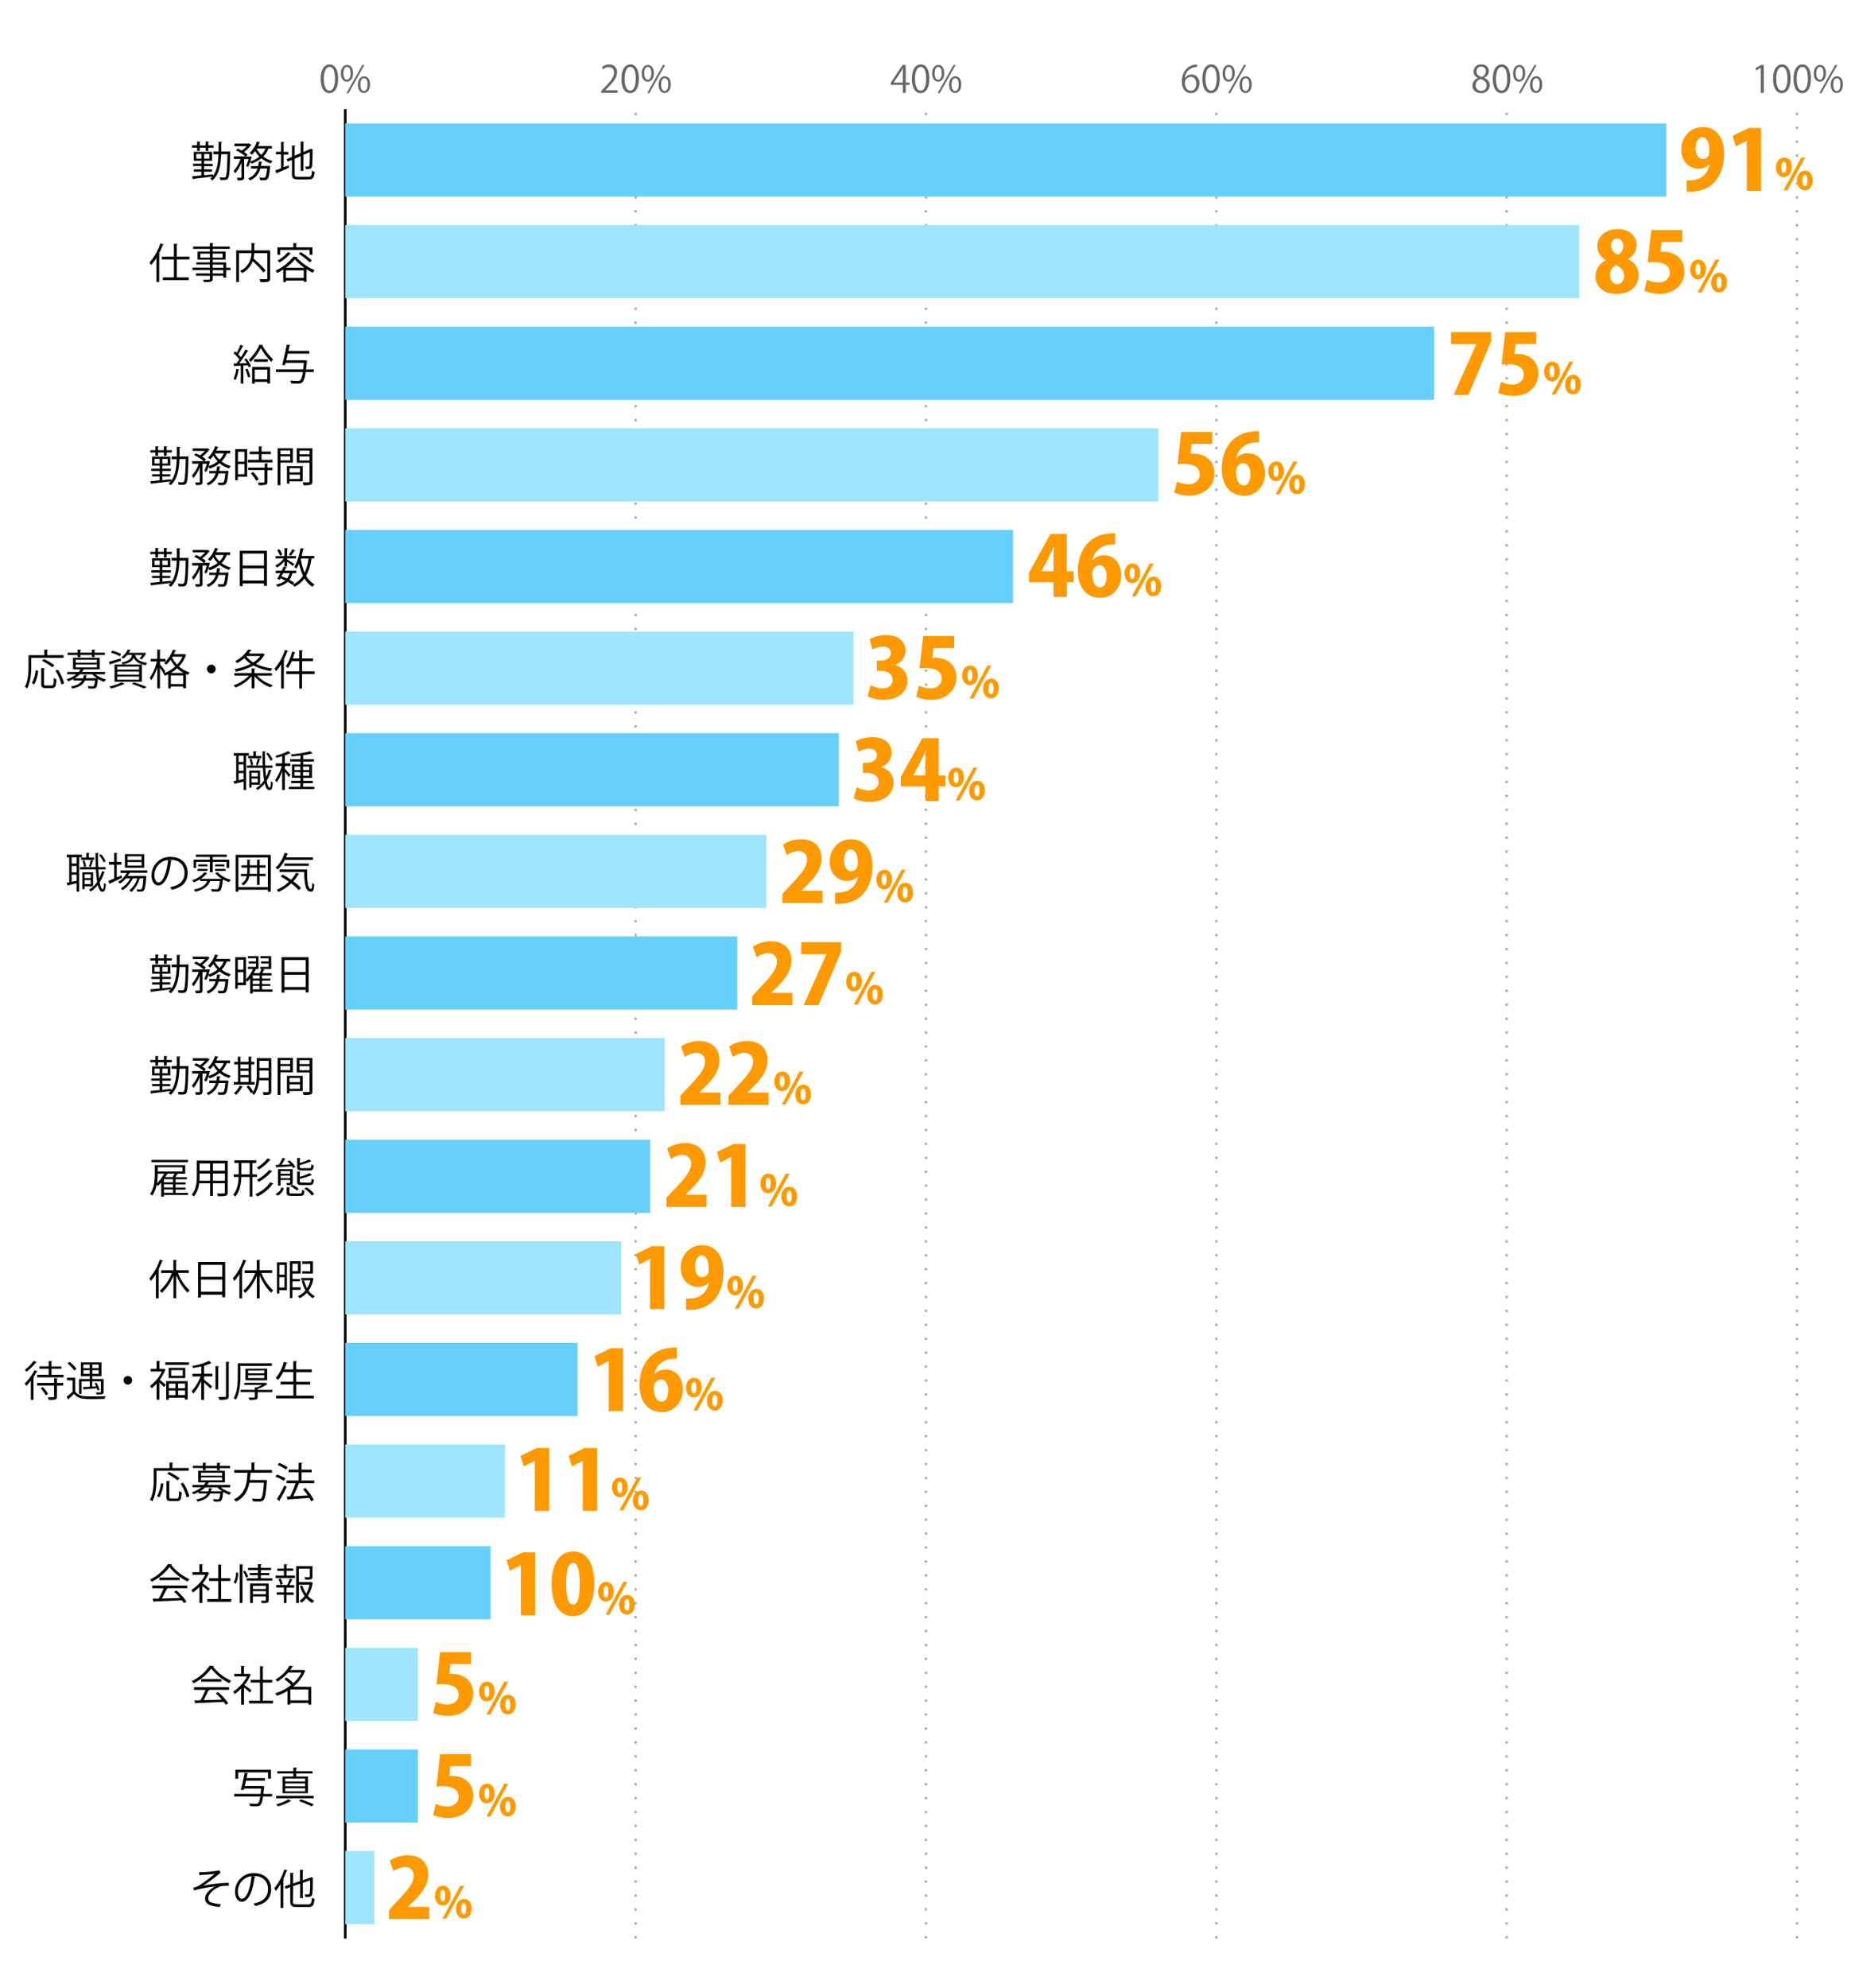 <svg xmlns="http://www.w3.org/2000/svg" viewBox="0 0 800 857"><defs><style>.cls-1{fill:#666;}.cls-2,.cls-3,.cls-7{fill:none;}.cls-2{stroke:#000;}.cls-2,.cls-3{stroke-miterlimit:10;}.cls-3{stroke:#aaa;stroke-dasharray:1 5;}.cls-4{fill:#66cffc;}.cls-5{fill:#9fe5fe;}.cls-6{fill:#f90;}</style></defs><g id="レイヤー_2" data-name="レイヤー 2"><g id="グラフのコピー"><path class="cls-1" d="M138.29,34c0-4.19,1.63-6.23,3.87-6.23s3.67,2.15,3.67,6.07c0,4.16-1.46,6.31-3.84,6.31C139.81,40.15,138.29,38,138.29,34Zm6.19-.09c0-3-.72-5.06-2.4-5.06-1.42,0-2.43,1.9-2.43,5.06s.88,5.15,2.38,5.15C143.81,39.06,144.48,36.75,144.48,33.91Z"/><path class="cls-1" d="M152.27,31.5c0,2.5-1.23,3.7-2.65,3.7S147,34,147,31.66,148.27,28,149.7,28C151.31,28,152.27,29.33,152.27,31.5Zm-4.16.16c0,1.46.53,2.71,1.54,2.71s1.53-1.27,1.53-2.79-.39-2.73-1.53-2.73S148.11,30.29,148.11,31.66Zm2.21,8.52h-.91L156.26,28h.91Zm9.27-3.78c0,2.48-1.23,3.68-2.66,3.68s-2.59-1.16-2.59-3.53,1.25-3.67,2.67-3.67C158.63,32.88,159.59,34.21,159.59,36.4Zm-4.16.08c0,1.52.53,2.76,1.53,2.76s1.54-1.25,1.54-2.79-.38-2.74-1.52-2.74S155.43,35.11,155.43,36.48Z"/><path class="cls-1" d="M266.39,40H259.3v-.82l1.17-1.23c2.85-2.88,4.29-4.63,4.29-6.58a2.17,2.17,0,0,0-2.29-2.47,4,4,0,0,0-2.4,1l-.45-.93a4.66,4.66,0,0,1,3.1-1.17,3.2,3.2,0,0,1,3.38,3.41c0,2.25-1.58,4.18-4.06,6.67l-1,1v0h5.3Z"/><path class="cls-1" d="M268,34c0-4.19,1.63-6.23,3.87-6.23s3.67,2.15,3.67,6.07c0,4.16-1.46,6.31-3.84,6.31C269.49,40.15,268,38,268,34Zm6.2-.09c0-3-.72-5.06-2.41-5.06-1.42,0-2.43,1.9-2.43,5.06s.88,5.15,2.39,5.15C273.49,39.06,274.17,36.75,274.17,33.91Z"/><path class="cls-1" d="M282,31.5c0,2.5-1.24,3.7-2.66,3.7s-2.59-1.17-2.59-3.54S278,28,279.38,28C281,28,282,29.33,282,31.5Zm-4.17.16c0,1.46.53,2.71,1.54,2.71s1.54-1.27,1.54-2.79-.4-2.73-1.54-2.73S277.79,30.29,277.79,31.66ZM280,40.18h-.91L285.94,28h.92Zm9.27-3.78c0,2.48-1.23,3.68-2.65,3.68s-2.6-1.16-2.6-3.53,1.25-3.67,2.68-3.67C288.31,32.88,289.27,34.21,289.27,36.4Zm-4.16.08c0,1.52.53,2.76,1.54,2.76s1.53-1.25,1.53-2.79-.38-2.74-1.52-2.74S285.11,35.11,285.11,36.48Z"/><path class="cls-1" d="M390.61,40h-1.26V36.59h-5.24v-.84L389.23,28h1.38v7.6h1.63v1h-1.63Zm-5.15-4.39h3.89V31.31c0-.65,0-1.29.06-1.92h-.06c-.37.74-.66,1.25-1,1.79l-2.92,4.36Z"/><path class="cls-1" d="M393.25,34c0-4.19,1.63-6.23,3.87-6.23s3.67,2.15,3.67,6.07c0,4.16-1.46,6.31-3.84,6.31C394.77,40.15,393.25,38,393.25,34Zm6.19-.09c0-3-.72-5.06-2.4-5.06-1.42,0-2.43,1.9-2.43,5.06s.88,5.15,2.38,5.15C398.77,39.06,399.44,36.75,399.44,33.91Z"/><path class="cls-1" d="M407.23,31.5c0,2.5-1.23,3.7-2.65,3.7S402,34,402,31.66,403.23,28,404.66,28C406.27,28,407.23,29.33,407.23,31.5Zm-4.16.16c0,1.46.53,2.71,1.54,2.71s1.53-1.27,1.53-2.79-.39-2.73-1.53-2.73S403.07,30.29,403.07,31.66Zm2.21,8.52h-.91L411.22,28h.91Zm9.27-3.78c0,2.48-1.23,3.68-2.66,3.68s-2.59-1.16-2.59-3.53,1.25-3.67,2.67-3.67C413.59,32.88,414.55,34.21,414.55,36.4Zm-4.16.08c0,1.52.53,2.76,1.53,2.76s1.54-1.25,1.54-2.79-.38-2.74-1.52-2.74S410.39,35.11,410.39,36.48Z"/><path class="cls-1" d="M511.08,33.6a3.37,3.37,0,0,1,2.81-1.47c2,0,3.39,1.52,3.39,3.82s-1.35,4.2-3.68,4.2-3.91-1.94-3.91-5,1.51-6.58,5.4-7.22a8,8,0,0,1,1.12-.12v1.11A5,5,0,0,0,511,33.6Zm4.85,2.45c0-1.84-1-2.91-2.43-2.91A2.62,2.62,0,0,0,511,35.41c0,2.19.94,3.7,2.61,3.7C515,39.11,515.93,37.86,515.93,36.05Z"/><path class="cls-1" d="M518.52,34c0-4.19,1.64-6.23,3.88-6.23s3.66,2.15,3.66,6.07c0,4.16-1.45,6.31-3.84,6.31C520,40.15,518.52,38,518.52,34Zm6.2-.09c0-3-.72-5.06-2.4-5.06-1.43,0-2.44,1.9-2.44,5.06s.88,5.15,2.39,5.15C524,39.06,524.72,36.75,524.72,33.91Z"/><path class="cls-1" d="M532.51,31.5c0,2.5-1.23,3.7-2.66,3.7s-2.59-1.17-2.59-3.54S528.51,28,529.93,28C531.55,28,532.51,29.33,532.51,31.5Zm-4.16.16c0,1.46.53,2.71,1.53,2.71s1.54-1.27,1.54-2.79-.4-2.73-1.54-2.73S528.35,30.29,528.35,31.66Zm2.21,8.52h-.92L536.5,28h.91Zm9.26-3.78c0,2.48-1.23,3.68-2.65,3.68s-2.6-1.16-2.6-3.53,1.25-3.67,2.68-3.67C538.86,32.88,539.82,34.21,539.82,36.4Zm-4.16.08c0,1.52.53,2.76,1.54,2.76s1.54-1.25,1.54-2.79-.39-2.74-1.52-2.74S535.66,35.11,535.66,36.48Z"/><path class="cls-1" d="M637.35,33.6a3,3,0,0,1-1.87-2.7,3.15,3.15,0,0,1,3.39-3.13,2.94,2.94,0,0,1,3.22,2.92,3.13,3.13,0,0,1-2,2.83v.06a3.43,3.43,0,0,1,2.39,3.14,3.52,3.52,0,0,1-3.78,3.43c-2.29,0-3.7-1.46-3.7-3.19a3.54,3.54,0,0,1,2.32-3.29Zm3.8,3.27c0-1.51-1-2.28-2.6-2.79a2.83,2.83,0,0,0-2.16,2.67,2.28,2.28,0,0,0,2.36,2.41A2.24,2.24,0,0,0,641.15,36.87Zm-4.4-6.1c0,1.28.89,2,2.22,2.38a2.55,2.55,0,0,0,1.82-2.35,1.88,1.88,0,0,0-2-2.05A1.94,1.94,0,0,0,636.75,30.77Z"/><path class="cls-1" d="M643.8,34c0-4.19,1.63-6.23,3.87-6.23s3.67,2.15,3.67,6.07c0,4.16-1.46,6.31-3.84,6.31C645.32,40.15,643.8,38,643.8,34Zm6.2-.09c0-3-.73-5.06-2.41-5.06-1.42,0-2.43,1.9-2.43,5.06s.88,5.15,2.39,5.15C649.32,39.06,650,36.75,650,33.91Z"/><path class="cls-1" d="M657.79,31.5c0,2.5-1.24,3.7-2.66,3.7s-2.59-1.17-2.59-3.54S653.79,28,655.21,28C656.83,28,657.79,29.33,657.79,31.5Zm-4.17.16c0,1.46.53,2.71,1.54,2.71s1.54-1.27,1.54-2.79-.4-2.73-1.54-2.73S653.62,30.29,653.62,31.66Zm2.21,8.52h-.91L661.77,28h.91Zm9.27-3.78c0,2.48-1.23,3.68-2.66,3.68s-2.59-1.16-2.59-3.53,1.25-3.67,2.67-3.67C664.14,32.88,665.1,34.21,665.1,36.4Zm-4.16.08c0,1.52.53,2.76,1.54,2.76S664,38,664,36.45s-.38-2.74-1.52-2.74S660.94,35.11,660.94,36.48Z"/><path class="cls-1" d="M759.37,40V29.22h0l-2,1.13-.32-1L759.53,28h1.14V40Z"/><path class="cls-1" d="M764.67,34c0-4.19,1.63-6.23,3.87-6.23s3.67,2.15,3.67,6.07c0,4.16-1.46,6.31-3.84,6.31C766.19,40.15,764.67,38,764.67,34Zm6.19-.09c0-3-.72-5.06-2.4-5.06-1.42,0-2.43,1.9-2.43,5.06s.88,5.15,2.38,5.15C770.19,39.06,770.86,36.75,770.86,33.91Z"/><path class="cls-1" d="M773.48,34c0-4.19,1.64-6.23,3.88-6.23S781,29.92,781,33.84c0,4.16-1.45,6.31-3.84,6.31C775,40.15,773.48,38,773.48,34Zm6.2-.09c0-3-.72-5.06-2.4-5.06-1.43,0-2.44,1.9-2.44,5.06s.88,5.15,2.39,5.15C779,39.06,779.68,36.75,779.68,33.91Z"/><path class="cls-1" d="M787.47,31.5c0,2.5-1.23,3.7-2.66,3.7s-2.59-1.17-2.59-3.54S783.47,28,784.89,28C786.51,28,787.47,29.33,787.47,31.5Zm-4.16.16c0,1.46.53,2.71,1.54,2.71s1.53-1.27,1.53-2.79-.4-2.73-1.53-2.73S783.31,30.29,783.31,31.66Zm2.21,8.52h-.91L791.46,28h.91Zm9.27-3.78c0,2.48-1.24,3.68-2.66,3.68s-2.59-1.16-2.59-3.53,1.24-3.67,2.67-3.67C793.83,32.88,794.79,34.21,794.79,36.4Zm-4.17.08c0,1.52.53,2.76,1.54,2.76s1.54-1.25,1.54-2.79-.39-2.74-1.52-2.74S790.62,35.11,790.62,36.48Z"/><line class="cls-2" x1="148.9" y1="835.6" x2="148.9" y2="47.08"/><line class="cls-3" x1="274.12" y1="835.6" x2="274.12" y2="47.08"/><line class="cls-3" x1="399.34" y1="835.6" x2="399.34" y2="47.08"/><line class="cls-3" x1="524.56" y1="835.6" x2="524.56" y2="47.08"/><line class="cls-3" x1="649.78" y1="835.6" x2="649.78" y2="47.08"/><line class="cls-3" x1="775" y1="835.6" x2="775" y2="47.08"/><line class="cls-2" x1="148.9" y1="835.6" x2="148.9" y2="47.08"/><rect class="cls-4" x="148.9" y="53.21" width="569.75" height="31.54"/><rect class="cls-5" x="148.9" y="97.02" width="532.18" height="31.54"/><rect class="cls-4" x="148.9" y="140.83" width="469.57" height="31.54"/><rect class="cls-5" x="148.9" y="184.63" width="350.61" height="31.54"/><rect class="cls-4" x="148.9" y="228.44" width="288" height="31.54"/><rect class="cls-5" x="148.9" y="272.25" width="219.13" height="31.54"/><rect class="cls-4" x="148.9" y="316.05" width="212.87" height="31.54"/><rect class="cls-5" x="148.9" y="359.86" width="181.57" height="31.54"/><rect class="cls-4" x="148.9" y="403.67" width="169.05" height="31.54"/><rect class="cls-5" x="148.9" y="447.47" width="137.74" height="31.54"/><rect class="cls-4" x="148.9" y="491.28" width="131.48" height="31.54"/><rect class="cls-5" x="148.9" y="535.08" width="118.96" height="31.54"/><rect class="cls-4" x="148.9" y="578.89" width="100.18" height="31.54"/><rect class="cls-5" x="148.9" y="622.7" width="68.87" height="31.54"/><rect class="cls-4" x="148.9" y="666.5" width="62.61" height="31.54"/><rect class="cls-5" x="148.9" y="710.31" width="31.3" height="31.54"/><rect class="cls-4" x="148.9" y="754.12" width="31.3" height="31.54"/><rect class="cls-5" x="148.9" y="797.92" width="12.52" height="31.54"/><path d="M85.87,807a43,43,0,0,0,8.81-.76l.43,1.14a2.86,2.86,0,0,0-.85.61c-1.82,1.51-4.44,3.4-6.59,4.88a60.4,60.4,0,0,1,11-1.25v1.28c-.26,0-.54,0-.81,0a12.18,12.18,0,0,0-2.76.27c-1.55.44-5.29,2.65-5.29,5.12a1.66,1.66,0,0,0,.93,1.62,13.6,13.6,0,0,0,4.47.88l-.4,1.26c-4.35-.34-6.35-1.35-6.35-3.65s2.52-4.29,4.28-5.23a63.91,63.91,0,0,0-9.11,1.73l-.23-1.22a7.83,7.83,0,0,0,2.36-.81,57.87,57.87,0,0,0,6.82-5.13c-1.12.18-3.37.36-4.39.41-.53,0-1.25.06-1.71.09a.74.74,0,0,1-.47.22Z"/><path d="M110.21,809a.47.47,0,0,1-.45.29c-.65,5.6-2.52,10.48-5.51,10.48-1.51,0-2.88-1.51-2.88-4.36a7.9,7.9,0,0,1,8.1-7.94c5.2,0,7.46,3.3,7.46,6.81,0,4.28-2.49,6.35-6.85,7.36a7,7,0,0,0-.75-1.1c4.14-.79,6.26-2.81,6.26-6.21,0-3-1.91-5.67-6.12-5.67a4.56,4.56,0,0,0-.54,0Zm-1.73-.23a6.62,6.62,0,0,0-5.89,6.61c0,1.92.83,3.13,1.7,3.13C106.46,818.49,108,813.68,108.48,808.75Z"/><path d="M121,812.11a20.78,20.78,0,0,1-2.05,3,9.1,9.1,0,0,0-.63-1.14,24.38,24.38,0,0,0,4.29-8.12l1.42.47c0,.13-.18.2-.4.18a31.8,31.8,0,0,1-1.51,3.57l.41.12c0,.11-.12.2-.36.24v12.06H121Zm5.32,7.49c0,1.07.25,1.32,1.6,1.32h5c1.22,0,1.42-.58,1.6-2.88a3.36,3.36,0,0,0,1.12.48c-.24,2.65-.65,3.52-2.68,3.52h-5c-2.14,0-2.79-.49-2.79-2.45V813.5l-2,.7-.38-1.06,2.4-.83v-5l1.53.11c0,.13-.11.2-.34.24v4.25l3-1v-4.95l1.52.11c0,.12-.13.19-.35.23v4.2l3.28-1.12a1.86,1.86,0,0,1,.25-.22l1,.38c0,.06-.11.13-.18.18,0,3.26-.08,6-.22,6.68-.2,1.24-.94,1.41-3,1.33a3.32,3.32,0,0,0-.3-1.13c.58,0,1.33,0,1.57,0s.52-.08.63-.54a44.28,44.28,0,0,0,.18-5.51l-3.16,1.09v6.58h-1.17v-6.18l-3,1Z"/><path d="M117.32,773.29v1.14h-3.87c-.61,4-1.31,4.21-3.22,4.21-.65,0-1.51,0-2.38-.09a2.85,2.85,0,0,0-.41-1.15c1.28.13,2.52.14,3,.14a1.13,1.13,0,0,0,.84-.21c.38-.33.69-1.19,1-2.9H101v-1.14h11.37l.25-2.3h-7.37l-.16.63-1.24-.13c.56-1.83,1.24-5,1.66-7.25l1.54.16c0,.14-.14.22-.37.23-.11.56-.24,1.19-.38,1.86h7.94v1.08H106.1c-.18.79-.36,1.58-.54,2.32H113l.27,0,.7.16c-.09.47-.3,2.75-.38,3.27ZM102.72,764v2.77h-1.21v-3.9h15.34v3.9h-1.24V764Z"/><path d="M135.27,774.14v1.05H119.08v-1.05Zm-9.69,2.18a.82.82,0,0,1-.36.13,23.52,23.52,0,0,1-5.29,2.21,7.42,7.42,0,0,0-.83-.86,21.67,21.67,0,0,0,5.29-2.18Zm.92-10.52v-1.29h-6.9v-1h6.9v-1.58l1.62.11c0,.12-.13.21-.36.25v1.22h7v1h-7v1.29h5.08V773h-11V765.8Zm5.11,2.13v-1.28H123v1.28Zm0,2.11v-1.28H123V770Zm0,2.14v-1.33H123v1.33Zm2.74,6.48a45.94,45.94,0,0,0-5.42-2.27c.43-.43.63-.61.79-.77a54.34,54.34,0,0,1,5.64,2.21Z"/><path d="M92.23,718.15a.51.51,0,0,1-.38.27,20.59,20.59,0,0,0,7.85,6.08,4.83,4.83,0,0,0-.77,1.08,22.5,22.5,0,0,1-7.84-6.3,21.36,21.36,0,0,1-7.65,6.37,5.36,5.36,0,0,0-.7-1A19.43,19.43,0,0,0,90.45,718Zm-8.55,10.28v-1.16h15.1v1.16H90.12l.22.07c-.06.12-.2.18-.43.2-.54,1.22-1.36,2.84-2.13,4.17,2.39,0,5.19-.14,7.92-.23a28.12,28.12,0,0,0-2.64-2.7l1-.56a24.65,24.65,0,0,1,4.36,4.81l-1.08.68a13.46,13.46,0,0,0-.88-1.26c-4.38.24-9,.43-11.9.52a.32.32,0,0,1-.29.26L83.84,733c.75,0,1.64,0,2.63-.06a40.65,40.65,0,0,0,2.14-4.46Zm3.07-4.65h8.74v1.14H86.75Z"/><path d="M108.21,721.94c0,.08-.13.15-.21.18a18.17,18.17,0,0,1-2.6,4.25c.87.58,2.63,1.88,3.1,2.24l-.72,1c-.5-.51-1.66-1.46-2.54-2.17v7.39H104V727.9a18.2,18.2,0,0,1-2.82,2.36,5.1,5.1,0,0,0-.65-1.06,17.13,17.13,0,0,0,6-6.55H101v-1.12h3v-3.44l1.57.09c0,.13-.13.22-.36.25v3.1h1.94l.22-.07Zm5.15,11.15h4.36v1.19h-10.3v-1.19h4.72v-7.8h-4v-1.17h4v-5.9l1.6.11c0,.12-.13.21-.38.25v5.54h4v1.17h-4Z"/><path d="M134.21,727.13v7.72H133v-.75H125.2v.72H124v-5.94a21.87,21.87,0,0,1-4.64,2.12,4.11,4.11,0,0,0-.69-1.06,20.64,20.64,0,0,0,6.86-3.58,18.34,18.34,0,0,0-2.91-2.54l.9-.74a17.87,17.87,0,0,1,3,2.47A15.61,15.61,0,0,0,130,721h-5.72a20.22,20.22,0,0,1-4.63,3.9,3.75,3.75,0,0,0-.87-.91,16.43,16.43,0,0,0,6.11-6l1.62.27c0,.14-.16.23-.4.23a15,15,0,0,1-1,1.39h5.54l.22-.07.88.46a.5.5,0,0,1-.23.17,17.06,17.06,0,0,1-5.08,6.64Zm-9,5.85H133v-4.73H125.2Z"/><path d="M74.23,674.34a.51.51,0,0,1-.38.27,20.49,20.49,0,0,0,7.85,6.08,4.89,4.89,0,0,0-.77,1.09,22.64,22.64,0,0,1-7.84-6.31,21.38,21.38,0,0,1-7.65,6.38,5.36,5.36,0,0,0-.7-1,19.53,19.53,0,0,0,7.71-6.65Zm-8.55,10.28v-1.15h15.1v1.15H72.12l.22.07c-.06.13-.2.18-.43.2-.54,1.22-1.36,2.84-2.13,4.18,2.39-.06,5.19-.15,7.92-.24a29.33,29.33,0,0,0-2.64-2.7l1-.56a24.65,24.65,0,0,1,4.36,4.81l-1.08.69a13.46,13.46,0,0,0-.88-1.26c-4.38.23-9,.43-11.9.52a.32.32,0,0,1-.29.25l-.45-1.44c.75,0,1.64,0,2.63,0a41.7,41.7,0,0,0,2.14-4.47ZM68.75,680h8.74v1.14H68.75Z"/><path d="M90.21,678.14c0,.07-.13.14-.21.18a18.59,18.59,0,0,1-2.6,4.25c.87.57,2.63,1.87,3.1,2.23l-.72,1c-.5-.51-1.66-1.46-2.54-2.16V691H86V684.1a18.2,18.2,0,0,1-2.82,2.36,4.92,4.92,0,0,0-.65-1.07,17.05,17.05,0,0,0,6-6.55H83v-1.12h3v-3.43l1.57.09c0,.12-.13.21-.36.25v3.09h1.94l.22-.07Zm5.15,11.14h4.36v1.19H89.42v-1.19h4.72v-7.79h-4v-1.17h4v-5.91l1.6.11c0,.13-.13.21-.38.25v5.55h4v1.17h-4Z"/><path d="M102.68,678a9.58,9.58,0,0,1-1,4.7,9.49,9.49,0,0,0-.9-.51,9.25,9.25,0,0,0,1-4.34Zm.71-3.69,1.53.11c0,.12-.11.21-.35.23V691h-1.18Zm2.77,5.83a19.39,19.39,0,0,0-1.3-2.65l.83-.41a14.25,14.25,0,0,1,1.33,2.54Zm6.32.23h5v1H106.36v-1h4.86V679h-3.51v-.94h3.51v-1.22H107v-1h4.23v-1.62l1.62.11c0,.12-.11.21-.36.25v1.26h4.39v1h-4.39v1.22h3.65V679h-3.65Zm3.4,2.24v7.15c0,1.17-.47,1.29-3,1.29a4,4,0,0,0-.38-1l1.32,0c.73,0,.82,0,.82-.28v-1.61h-5.59V691h-1.17v-8.41Zm-1.21,1h-5.59v1.35h5.59Zm-5.59,3.63h5.59v-1.36h-5.59Z"/><path d="M123.6,677.17v2h3.62v1.06h-8.35v-1.06h3.6v-2h-2.89v-1h2.89V674.3l1.47.09c0,.13-.11.22-.34.24v1.49h2.86v1Zm.31,6a18.42,18.42,0,0,0,1.08-2.69l1.28.44a.42.42,0,0,1-.38.16,19.86,19.86,0,0,1-1.16,2.23h2.17v1.06h-3.32v2.09h3.08v1.06h-3.08V691h-1.13v-3.55h-3.1v-1.06h3.1v-2.09h-3.33v-1.06h5.11Zm-3,0a9.14,9.14,0,0,0-.83-2.48l.94-.26a10,10,0,0,1,.87,2.44ZM134.17,682l.76.27a.89.89,0,0,1-.13.24,15.36,15.36,0,0,1-2,5.42,7.9,7.9,0,0,0,2.74,2.07,4.67,4.67,0,0,0-.85,1,8.62,8.62,0,0,1-2.59-2.1,9.82,9.82,0,0,1-2.11,2,4,4,0,0,0-.83-.81,8.4,8.4,0,0,0,2.2-2.13,15,15,0,0,1-2-4.26l1-.26a13.23,13.23,0,0,0,1.71,3.5,13.83,13.83,0,0,0,1.42-3.82h-4.59V691h-1.15v-15.9h7v4.52c0,1.3-.65,1.3-3.1,1.3a3.64,3.64,0,0,0-.36-1.05l1.26,0c1,0,1.07,0,1.07-.29v-3.38h-4.72V682H134Z"/><path d="M81.39,634H67.48v3.61c0,2.77-.24,6.82-1.79,9.57a5.56,5.56,0,0,0-1-.7c1.47-2.61,1.62-6.26,1.62-8.87v-4.76h6.79v-2.41l1.6.11c0,.12-.11.21-.36.25v2h7.09Zm-10.91,5.57a15.84,15.84,0,0,1-1.69,5.87L67.71,645a14.24,14.24,0,0,0,1.67-5.6ZM73,645.24c0,.6.12.71.84.71H76.3c.74,0,.86-.47.93-3.21a3.36,3.36,0,0,0,1.1.52c-.14,3-.46,3.8-1.94,3.8H73.71c-1.52,0-1.93-.39-1.93-1.82V638.4l1.57.11c0,.13-.13.22-.36.25Zm-.08-10.73a25.08,25.08,0,0,1,4.54,2.7l-.88.9a24.55,24.55,0,0,0-4.47-2.81Zm7.57,11a20.34,20.34,0,0,0-2.6-5.94l1.08-.43A18.72,18.72,0,0,1,81.65,645Z"/><path d="M99.3,641.12H95.2a12.23,12.23,0,0,0,4.52,2.25,4.6,4.6,0,0,0-.79,1,13.32,13.32,0,0,1-2.72-1.26l0,.22c-.36,3.78-.72,3.94-2.45,3.94-.45,0-1,0-1.64-.07a2.38,2.38,0,0,0-.28-1c.88.09,1.74.11,2,.11s.47,0,.61-.17.4-.86.56-2.34H90.62c-.75,1.64-2.23,2.81-5.45,3.48a2.6,2.6,0,0,0-.59-.9c2.66-.51,4-1.34,4.8-2.58H85.69v-.65a17.77,17.77,0,0,1-2.27,1,2.78,2.78,0,0,0-.74-.86,12.8,12.8,0,0,0,4.2-2.18H83v-1h4.9a5.18,5.18,0,0,0,.79-1.11h-3.2v-5H97v5H90.32c0,.07-.15.1-.31.1a7.4,7.4,0,0,1-.64,1H99.3Zm-11.83-7.36v-.94h-4.3v-1h4.3v-1.31l1.55.09c0,.12-.12.21-.36.25v1H93.6v-1.31l1.54.09c0,.12-.1.21-.36.25v1h4.43v1H94.78v.94H93.6v-.94H88.66v.94Zm4.11,7.81c0,.11-.14.2-.36.23-.07.36-.14.72-.23,1.05h4.34l.25,0,.3.06a11.07,11.07,0,0,1-2.09-1.75H88.48a12.22,12.22,0,0,1-2.25,1.73h3.59a8,8,0,0,0,.32-1.42Zm-4.92-6.73v1.26h9.13v-1.26Zm0,2v1.28h9.13v-1.28Z"/><path d="M117.32,634.84h-9.27c-.07,1-.16,2.07-.31,3.13h6.43l.27,0,.72.13a3.7,3.7,0,0,1-.07.38c-.38,5.42-.74,7.43-1.46,8.15-.49.53-1,.62-2.11.62-.64,0-1.54,0-2.44-.09a2.84,2.84,0,0,0-.44-1.19c1.34.12,2.63.12,3.08.12s.67,0,.87-.19c.55-.51.91-2.33,1.24-6.74h-6.29c-.61,3.21-2,6.34-5.81,8.14a3.58,3.58,0,0,0-.86-1c5.09-2.31,5.65-7.17,5.86-11.45H101v-1.17h7.45v-3.25l1.6.11c0,.13-.12.22-.36.25v2.89h7.6Z"/><path d="M119.41,635.63a15.48,15.48,0,0,1,3.67,1.67l-.65,1.05a15.63,15.63,0,0,0-3.64-1.79Zm0,10.55a57.46,57.46,0,0,0,3.31-5.91c.72.62.81.69.9.76a55.88,55.88,0,0,1-3,5.58.59.59,0,0,1,.09.25.32.32,0,0,1-.09.22Zm1-15.58a14.76,14.76,0,0,1,3.62,1.9l-.7,1a15.64,15.64,0,0,0-3.6-2Zm15.11,7.6v1.17h-7l.64.22c0,.11-.19.18-.41.2a53.66,53.66,0,0,1-2.29,5.2c1.89-.11,4.11-.22,6.29-.36a28.67,28.67,0,0,0-2.07-2.7l1-.54a24.75,24.75,0,0,1,3.64,5.17l-1.13.65a11.44,11.44,0,0,0-.8-1.53c-3.31.27-6.79.5-9,.64a.34.34,0,0,1-.27.26l-.51-1.44,1.5-.08a42.7,42.7,0,0,0,2.34-5.69h-3.86V638.2h5.19v-3.54h-4.3V633.5h4.3v-3l1.66.11c0,.18-.18.3-.42.34v2.57h4.4v1.16h-4.4v3.54Z"/><path d="M13.31,595.15a21.76,21.76,0,0,1-2,2.27,7.33,7.33,0,0,0-.66-1,22.8,22.8,0,0,0,4.23-5.77l1.35.53a.4.4,0,0,1-.42.16,24.23,24.23,0,0,1-1.36,2.23l.34.11a.36.36,0,0,1-.36.21v9.53H13.31Zm2.58-7.94c-.07.16-.25.16-.4.15a29.51,29.51,0,0,1-4.08,4,5.68,5.68,0,0,0-.69-.88,19.75,19.75,0,0,0,3.84-3.86Zm6.32,5.4h5.18v1.12H16v-1.12h5V590H17V589H21v-2.31l1.55.11c0,.13-.13.22-.36.24v2h4.27V590H22.21Zm2.7,1.55c0,.13-.11.22-.36.24v1.74h2.72v1.12H24.55V602c0,1.4-.68,1.44-3.53,1.44a5.36,5.36,0,0,0-.4-1.14c.65,0,1.25,0,1.7,0,.95,0,1,0,1-.36v-4.68H16v-1.12h7.33v-2.07Zm-5.22,7.26a13.18,13.18,0,0,0-2.16-3l.93-.52a12.51,12.51,0,0,1,2.24,3Z"/><path d="M32.45,593.86v5.94c1.4,2.14,4,2.14,7.42,2.14,2,0,4.28,0,5.69-.13a3.69,3.69,0,0,0-.38,1.19c-1.24,0-3.22.08-5,.08-4,0-6.44,0-8.23-2.24-.82.81-1.67,1.6-2.37,2.22a.26.26,0,0,1-.15.29l-.7-1.28c.78-.58,1.71-1.37,2.56-2.15V595H28.9v-1.13ZM30,587.05a13.55,13.55,0,0,1,3,3l-1,.75a13.22,13.22,0,0,0-2.92-3.09Zm5.14,8.41v5.42H34.07v-6.45H38.7v-1.22H34.88v-5.93h8.88v5.93H39.81v1.22h4.86v5.51c0,1.15-.5,1.19-3,1.19a3.53,3.53,0,0,0-.36-.9l1.2,0c1,0,1,0,1-.29v-4.5H39.76v2.27l1.69-.11a12,12,0,0,0-.63-1.35l.81-.18a14.24,14.24,0,0,1,1.3,3l-.87.26c-.07-.27-.16-.58-.28-.92-2,.2-4.06.36-5.39.45a.27.27,0,0,1-.25.23l-.4-1.2c.81,0,1.84-.08,3-.15v-2.32Zm.82-7.24v1.57h2.7v-1.57Zm0,4h2.7v-1.58H36Zm6.58-2.48v-1.57H39.81v1.57Zm0,2.48v-1.58H39.81v1.58Z"/><path d="M57,595a1.86,1.86,0,1,1-1.85-1.86A1.85,1.85,0,0,1,57,595Z"/><path d="M70.66,590l.8.47a.41.41,0,0,1-.24.16,18.49,18.49,0,0,1-2.32,4.16c.74.56,2.19,1.76,2.61,2.09l-.7,1.08c-.42-.49-1.35-1.35-2.09-2v7.42H67.53v-6.92a15.35,15.35,0,0,1-2.18,2,4.18,4.18,0,0,0-.65-1.07,16.13,16.13,0,0,0,5.12-6.19H65v-1.12h2.54v-3.42l1.53.09c0,.13-.11.22-.34.25v3.08h1.73Zm.62-2.74H81.47v1.06H71.28Zm.39,16.1v-8h9.26v7.93H79.74v-.8H72.82v.87Zm1.06-13.72H79.9v4.41H72.73Zm2.94,6.79H72.82v2h2.85Zm-2.85,5h2.85v-2H72.82Zm6-8.39v-2.43H73.83v2.43Zm1,5.35v-2H76.8v2Zm-2.94,3h2.94v-2H76.8Z"/><path d="M91.24,587.57a.33.33,0,0,1-.34.07A14.91,14.91,0,0,1,88,588.71v3.47h3.57v1.15H88v1.37c.83.63,2.92,2.42,3.46,2.9l-.7,1c-.55-.59-1.8-1.8-2.76-2.65v7.46H86.77v-8.18a20.21,20.21,0,0,1-3.42,5.59,5.21,5.21,0,0,0-.68-1.14,19.41,19.41,0,0,0,3.83-6.34H83v-1.15h3.81V589c-1.17.27-2.39.51-3.54.7a5.24,5.24,0,0,0-.4-.91,25.9,25.9,0,0,0,7.27-2.15Zm1.69,1.3,1.53.09c0,.12-.11.21-.34.25v9.72H92.93ZM97.45,587l1.55.09c0,.15-.11.22-.34.26v14.38c0,.87-.26,1.24-.8,1.44a11,11,0,0,1-3.24.24,4.92,4.92,0,0,0-.47-1.23c.67,0,1.28,0,1.79,0,1.44,0,1.51,0,1.51-.47Z"/><path d="M117.23,588.8H103.69V593c0,3-.23,7.36-1.94,10.35a4.37,4.37,0,0,0-1-.63c1.66-2.86,1.8-6.86,1.8-9.74v-5.31h14.73Zm.22,10.33v1h-6.34v2c0,.65-.14,1-.67,1.13a12.78,12.78,0,0,1-2.88.17,4,4,0,0,0-.41-1c.67,0,1.3,0,1.75,0,1,0,1,0,1-.33v-2h-6.14v-1h6.14V598l.81.05A15.42,15.42,0,0,0,113,597H105.4v-.9h8.9l.2-.07.88.59a.48.48,0,0,1-.29.15,20.26,20.26,0,0,1-4,2v.34ZM115.23,595h-9.41v-5h9.41ZM107,590.81V592H114v-1.21Zm0,2v1.24H114v-1.24Z"/><path d="M127.78,601.62h7.56v1.18H119.06v-1.18h7.48v-4.83H121v-1.17h5.5v-4.16h-4.42a13.78,13.78,0,0,1-2.16,3.33,7.85,7.85,0,0,0-1-.74,17.59,17.59,0,0,0,3.49-7l1.56.43c-.05.12-.18.2-.41.2-.27.88-.58,1.78-.94,2.64h3.88v-3.6l1.62.09c0,.13-.13.22-.38.25v3.26h6.71v1.19h-6.71v4.16h6.05v1.17h-6.05Z"/><path d="M67.24,549.22a20.71,20.71,0,0,1-2.2,3,9.14,9.14,0,0,0-.62-1.14,24.13,24.13,0,0,0,4.5-8.1l1.44.49a.39.39,0,0,1-.42.16,33.32,33.32,0,0,1-1.65,3.73l.48.12c0,.11-.12.2-.36.22v11.94H67.24Zm14.14-.48H76.75a19.68,19.68,0,0,0,5.08,7.52,4.72,4.72,0,0,0-.92,1A22.74,22.74,0,0,1,76,549.62v10h-1.2v-9.74a21.19,21.19,0,0,1-5,7.44,6.57,6.57,0,0,0-.88-.94,18.78,18.78,0,0,0,5.15-7.63H69.51v-1.17h5.26V543.1l1.55.11c0,.12-.11.21-.35.25v4.11h5.41Z"/><path d="M85.42,544H97.11V559.2H95.85v-1.08H86.66v1.18H85.42Zm10.43,1.22H86.66v5.17h9.19Zm-9.19,11.63h9.19v-5.27H86.66Z"/><path d="M103.24,549.22a20.71,20.71,0,0,1-2.2,3,9.14,9.14,0,0,0-.62-1.14,24.13,24.13,0,0,0,4.5-8.1l1.44.49a.39.39,0,0,1-.42.16,33.32,33.32,0,0,1-1.65,3.73l.48.12c0,.11-.12.2-.36.22v11.94h-1.17Zm14.14-.48h-4.63a19.68,19.68,0,0,0,5.08,7.52,4.72,4.72,0,0,0-.92,1,22.74,22.74,0,0,1-4.94-7.61v10h-1.2v-9.74a21.19,21.19,0,0,1-5,7.44,6.57,6.57,0,0,0-.88-.94,18.78,18.78,0,0,0,5.15-7.63h-4.56v-1.17h5.26V543.1l1.55.11c0,.12-.11.21-.35.25v4.11h5.41Z"/><path d="M123.73,544.14v12h-3.28v1.46h-1V544.14Zm-1,1.1h-2.25v4.25h2.25ZM120.45,555h2.25v-4.45h-2.25Zm9.15,1h-3.52v3.55H125V543.68h4.66V549h-3.53v2.34h3.21v1h-3.21v2.56h3.52Zm-1.1-11.25h-2.42v3.22h2.42Zm6,6.09.72.25a.7.7,0,0,1-.11.21,12.48,12.48,0,0,1-2.05,5.06,7.18,7.18,0,0,0,2.68,2.34,4.14,4.14,0,0,0-.75.92,7.89,7.89,0,0,1-2.63-2.37,10.09,10.09,0,0,1-3.19,2.39,3.9,3.9,0,0,0-.7-.94,8.39,8.39,0,0,0,3.26-2.44,15.74,15.74,0,0,1-1.57-4.11l1-.22a13.9,13.9,0,0,0,1.28,3.39,11.92,11.92,0,0,0,1.42-3.42h-4v-1h4.52Zm.43-7.13V549h-4.61v-1h3.48v-3.22h-3.48v-1Z"/><path d="M81.12,514.18v.94H70.68v.67H69.53v-6a12.26,12.26,0,0,1-1.5,1.48c-.1-.14-.3-.38-.48-.58a12.1,12.1,0,0,1-1.84,4.69,4.72,4.72,0,0,0-1-.71c1.86-2.61,2.06-6.21,2.06-8.78v-3.64h13.1v3.69H76.19l.54.18c0,.11-.18.15-.38.15a13.32,13.32,0,0,1-.7,1.17h4.93v.91H75.72v1.35h4.34v.87H75.72v1.35h4.34v.86H75.72v1.44ZM81.07,500V501H65.33V500ZM68,505.9a26.78,26.78,0,0,1-.3,4.11,14,14,0,0,0,3.07-4.11Zm10.7-2.74H68V505h10.7Zm-4.09,6.5v-1.35H70.68v1.35Zm0,2.22v-1.35H70.68v1.35Zm-3.89.86v1.44h3.89v-1.44Zm1.14-6.84.46.16a.43.43,0,0,1-.39.17c-.2.39-.42.77-.65,1.17H74.5c.25-.47.54-1,.74-1.5Z"/><path d="M98.19,500.36V514c0,1.66-.79,1.67-4.2,1.64a4.39,4.39,0,0,0-.43-1.17l1.84,0c1.49,0,1.58,0,1.58-.5v-3.91H91.8v5.48H90.62v-5.48H85.89a10.46,10.46,0,0,1-2.31,5.75,3.94,3.94,0,0,0-.91-.81c2-2.27,2.21-5.51,2.21-8.09v-6.62ZM86.07,507c0,.63,0,1.3-.07,2h4.62v-3.15H86.07Zm4.55-5.47H86.07v3.18h4.55ZM97,504.69v-3.18H91.8v3.18ZM91.8,509H97v-3.15H91.8Z"/><path d="M110.8,507.34h-1.92v8.45h-1.19v-8.45h-3.62c-.09,3-.56,6.05-2.65,8.52a3.47,3.47,0,0,0-.86-.85c1.84-2.25,2.27-5,2.36-7.67h-2.11v-1.13h2.13v-4.9h-1.86v-1.13h9.45v1.13h-1.65v4.9h1.92Zm-6.71-1.13h3.6v-4.9h-3.6Zm13.86,4c0,.11-.18.16-.36.16a17.15,17.15,0,0,1-6.61,5.4,7.08,7.08,0,0,0-.88-1,14.88,14.88,0,0,0,6.45-5.11Zm-1.19-10.33a.32.32,0,0,1-.34.16,20.08,20.08,0,0,1-4.79,4.12,4.63,4.63,0,0,0-.9-.86,15.77,15.77,0,0,0,4.63-3.93Zm.67,5a.36.36,0,0,1-.34.18,22.24,22.24,0,0,1-5.44,4.39,5.14,5.14,0,0,0-.88-.86,18.09,18.09,0,0,0,5.29-4.24Z"/><path d="M122.39,512.19a4.82,4.82,0,0,1-2.68,3.2l-.92-.7a4.4,4.4,0,0,0,2.58-2.88Zm4.09-8.63a7.1,7.1,0,0,0-.54-.81l-6.46.4a.36.36,0,0,1-.25.23l-.4-1.22,1.4-.06a20.34,20.34,0,0,0,1.62-3l1.35.49c0,.1-.16.14-.37.14a25,25,0,0,1-1.43,2.38l3.82-.17a12,12,0,0,0-1.22-1.24l.86-.48A12,12,0,0,1,127.4,503Zm-.25.41v5.78c0,1-.47,1.12-2.43,1.12a4.45,4.45,0,0,0-.36-.9c1.67,0,1.67,0,1.67-.22v-1.09H121v2.43h-1.11V504Zm-1.12.89H121v1.08h4.07Zm-4.07,3h4.07v-1.08H121Zm3.77,6.14c0,.41.16.48,1.11.48h3.39c.75,0,.88-.18.95-1.6a3.47,3.47,0,0,0,1.05.4c-.13,1.81-.51,2.23-1.88,2.23h-3.58c-1.78,0-2.23-.29-2.23-1.51v-2.24l1.55.09c0,.13-.13.22-.36.26Zm3.26-.76a10.43,10.43,0,0,0-2.9-1.91l.75-.68a10.41,10.41,0,0,1,2.94,1.83Zm5.34-9.69c.67,0,.8-.21.87-1.64a3.15,3.15,0,0,0,1,.4c-.12,1.8-.48,2.25-1.78,2.25h-3.26c-1.64,0-2.07-.3-2.07-1.57v-3.87l1.48.11c0,.11-.11.2-.34.24v1.83a19.44,19.44,0,0,0,4-1.49l1,.83a.38.38,0,0,1-.35.05,28.68,28.68,0,0,1-4.71,1.53V503c0,.45.14.56,1,.56Zm.08,6.27c.68,0,.81-.24.86-1.69a2.83,2.83,0,0,0,1,.41c-.14,1.84-.5,2.3-1.8,2.3h-3.31c-1.66,0-2.09-.32-2.09-1.6V505l1.48.11c0,.1-.11.19-.34.23v1.89a20.07,20.07,0,0,0,4.23-1.55l1,.85a.26.26,0,0,1-.2.07.39.39,0,0,1-.14,0,29.35,29.35,0,0,1-4.93,1.57v1c0,.49.14.58,1,.58Zm1,5.56a11.67,11.67,0,0,0-3.28-3l.94-.6a11.43,11.43,0,0,1,3.33,2.94Z"/><path d="M67,459.32V457.9H64.81v-1H67v-1.68l1.47.09c0,.13-.11.2-.34.24v1.35h2.57v-1.68l1.5.09c0,.13-.13.22-.36.24v1.35H74.1v1H71.87v1.42H70.73V457.9H68.16v1.42Zm13.64.24.63,0c0,.11,0,.29,0,.42-.18,7.9-.36,10.44-.94,11.2-.4.55-.85.66-1.94.66-.42,0-.91,0-1.39-.05a2.62,2.62,0,0,0-.33-1.14c.89.08,1.68.08,2,.08a.63.63,0,0,0,.63-.27c.44-.54.63-3,.81-9.78H77.38c-.2,4.82-.92,8.88-3.82,11.34a3.49,3.49,0,0,0-.88-.83,8.52,8.52,0,0,0,.92-.88c-3,.38-6.18.76-8.14,1a.3.3,0,0,1-.25.26l-.38-1.28c1.08-.09,2.5-.24,4-.4v-1.67H65.62v-.94h3.26v-1.44H65.26v-.95h3.62v-1.34h-3.3V459.7h7.87v3.85H70v1.34h3.71v.95H70v1.44h3.41v.94H70v1.56c1.25-.12,2.54-.25,3.8-.39v.68c1.77-2.25,2.27-5.51,2.42-9.36H74v-1.14h2.27c0-1.33,0-2.73,0-4.19l1.57.09c0,.16-.15.25-.42.31,0,1.29,0,2.57,0,3.79h3.25Zm-14,3.08h2.23v-2H66.65Zm5.67,0v-2H70v2Z"/><path d="M99.29,458.28H97.77a9.77,9.77,0,0,1-2.21,3.47,11.62,11.62,0,0,0,4,1.95,4.89,4.89,0,0,0-.75,1,12,12,0,0,1-4.11-2.19,13.46,13.46,0,0,1-4.27,2.34,7.65,7.65,0,0,0-.55-.79,14.33,14.33,0,0,1-.91,2.16l-.86-.44a19.41,19.41,0,0,0,1.06-3H87.31v7.78c0,1.31-.59,1.39-2.81,1.39a4.17,4.17,0,0,0-.39-1.14c.47,0,.92,0,1.26,0,.72,0,.79,0,.79-.29v-6.3A15,15,0,0,1,83.39,469a5.88,5.88,0,0,0-.65-1.1,14.45,14.45,0,0,0,3-5.13H82.88v-1.08h5a17.32,17.32,0,0,0-4.14-2.61l.76-.77a19.54,19.54,0,0,1,1.78.88,11.76,11.76,0,0,0,2.09-1.95H83.1v-1.06h6.25l.21-.05.9.56a.41.41,0,0,1-.25.16,14.57,14.57,0,0,1-3,2.88,11.25,11.25,0,0,1,1.57,1.15l-.74.81h1.84l.64,0c0,.23-.45,1.69-.57,2.12a11.93,11.93,0,0,0,3.9-2.07,12,12,0,0,1-1.83-2.41,12,12,0,0,1-1.37,1.58,8.76,8.76,0,0,0-1-.72,11.9,11.9,0,0,0,3.09-5l1.48.43a.33.33,0,0,1-.38.18,11.29,11.29,0,0,1-.59,1.35h6Zm-1.44,7.49.7.14a.92.92,0,0,1-.07.36c-.33,3.37-.65,4.7-1.16,5.21s-.79.46-1.85.46c-.38,0-.83,0-1.28,0a2.94,2.94,0,0,0-.34-1.14c.81.08,1.57.09,1.85.09a.8.8,0,0,0,.63-.18c.34-.34.62-1.36.87-3.83H94.26a7.46,7.46,0,0,1-4.5,5.17,3.4,3.4,0,0,0-.72-.9,6.5,6.5,0,0,0,4-4.27H90.25V465.8h3.06a17.8,17.8,0,0,0,.3-1.94l1.55.14c0,.15-.16.22-.38.26-.07.52-.14,1-.25,1.54h3Zm-5.1-7.49-.07.12a9.64,9.64,0,0,0,2,2.63,8.62,8.62,0,0,0,1.82-2.75Z"/><path d="M109.83,466.42v1.09h-9v-1.09h1.81v-7.6H101v-1.1h1.56v-2.25l1.46.09c0,.13-.11.2-.34.23v1.93h3.51v-2.25l1.48.09c0,.13-.11.22-.34.23v1.93h1.36v1.1h-1.36v7.6Zm-5.06,2c0,.1-.18.16-.38.16a12.32,12.32,0,0,1-2.61,3.38,6.24,6.24,0,0,0-.9-.68,9.71,9.71,0,0,0,2.49-3.33Zm2.45-9.6h-3.51v1.78h3.51Zm-3.51,2.79v1.82h3.51v-1.82Zm0,2.81v2h3.51v-2ZM117,456.17v14.28c0,1.46-.66,1.57-3.37,1.53a4.17,4.17,0,0,0-.37-1.17c.57,0,1.13,0,1.55,0,.91,0,1,0,1-.4v-4.7h-4.1a12.41,12.41,0,0,1-2.13,6.34,3,3,0,0,0-.94-.72,6,6,0,0,0,.51-.7s-.81.46-1,.57a14.76,14.76,0,0,0-1.87-2.79l1-.52a17,17,0,0,1,1.91,2.7c1.4-2.36,1.55-5.42,1.55-7.83v-6.63Zm-5.15,6.63c0,.57,0,1.2,0,1.85h4v-3.17h-4Zm4-5.51h-4v3.09h4Z"/><path d="M126.28,462.26h-5.36V472h-1.19V456.05h6.55ZM125.13,457h-4.21v1.66h4.21Zm-4.21,4.3h4.21v-1.73h-4.21Zm9.61,9h-5.67v1h-1.12v-7.54h6.79Zm-1.15-5.62h-4.52v1.8h4.52Zm-4.52,4.65h4.52v-1.89h-4.52Zm9.85-13.25v14.26c0,1.6-.7,1.67-3.82,1.67a4.13,4.13,0,0,0-.41-1.26c.57,0,1.15,0,1.6,0,1.32,0,1.42,0,1.42-.45v-8H128v-6.23Zm-1.21.95h-4.34v1.66h4.34Zm-4.34,4.32h4.34v-1.75h-4.34Z"/><path d="M67,415.52v-1.43H64.81v-1H67v-1.67l1.47.09c0,.12-.11.19-.34.23v1.35h2.57v-1.67l1.5.09c0,.12-.13.21-.36.23v1.35H74.1v1H71.87v1.43H70.73v-1.43H68.16v1.43Zm13.64.23.63,0c0,.1,0,.28,0,.41-.18,7.9-.36,10.44-.94,11.2-.4.56-.85.67-1.94.67-.42,0-.91,0-1.39-.06a2.54,2.54,0,0,0-.33-1.13c.89.07,1.68.07,2,.07a.63.63,0,0,0,.63-.27c.44-.54.63-2.95.81-9.78H77.38c-.2,4.83-.92,8.88-3.82,11.35a3.49,3.49,0,0,0-.88-.83,9.62,9.62,0,0,0,.92-.88c-3,.37-6.18.75-8.14,1a.3.3,0,0,1-.25.25l-.38-1.28c1.08-.09,2.5-.23,4-.4v-1.67H65.62v-.94h3.26V422H65.26v-.95h3.62v-1.33h-3.3v-3.86h7.87v3.86H70v1.33h3.71V422H70v1.44h3.41v.94H70V426l3.8-.4v.69c1.77-2.26,2.27-5.51,2.42-9.37H74v-1.13h2.27c0-1.33,0-2.74,0-4.2l1.57.09c0,.16-.15.25-.42.31,0,1.3,0,2.57,0,3.8h3Zm-14,3.08h2.23v-2H66.65Zm5.67,0v-2H70v2Z"/><path d="M99.29,414.47H97.77A9.9,9.9,0,0,1,95.56,418a11.6,11.6,0,0,0,4,1.94,4.71,4.71,0,0,0-.75,1,12.16,12.16,0,0,1-4.11-2.2,13.46,13.46,0,0,1-4.27,2.34,8.91,8.91,0,0,0-.55-.79,13.9,13.9,0,0,1-.91,2.16l-.86-.43A19.56,19.56,0,0,0,89.2,419H87.31v7.78c0,1.32-.59,1.39-2.81,1.39a4,4,0,0,0-.39-1.13l1.26,0c.72,0,.79,0,.79-.29v-6.3a14.88,14.88,0,0,1-2.77,4.75,5.51,5.51,0,0,0-.65-1.09,14.59,14.59,0,0,0,3-5.14H82.88v-1.08h5a17.64,17.64,0,0,0-4.14-2.61l.76-.77c.58.25,1.19.56,1.78.88a12.08,12.08,0,0,0,2.09-1.94H83.1v-1.07h6.25l.21-.05.9.56a.41.41,0,0,1-.25.16,14.32,14.32,0,0,1-3,2.88,12.12,12.12,0,0,1,1.57,1.15l-.74.81h1.84l.64,0c0,.23-.45,1.69-.57,2.13a12.14,12.14,0,0,0,3.9-2.08,12,12,0,0,1-1.83-2.41,11.46,11.46,0,0,1-1.37,1.59,7.64,7.64,0,0,0-1-.72,12,12,0,0,0,3.09-5l1.48.43c0,.13-.18.2-.38.18a11.29,11.29,0,0,1-.59,1.35h6ZM97.85,422l.7.15a1,1,0,0,1-.07.36c-.33,3.36-.65,4.7-1.16,5.2s-.79.47-1.85.47c-.38,0-.83,0-1.28,0a2.85,2.85,0,0,0-.34-1.13c.81.07,1.57.09,1.85.09a.84.84,0,0,0,.63-.18c.34-.34.62-1.37.87-3.84H94.26a7.44,7.44,0,0,1-4.5,5.17,3.57,3.57,0,0,0-.72-.9A6.5,6.5,0,0,0,93,423H90.25v-1h3.06a18,18,0,0,0,.3-1.95l1.55.15c0,.14-.16.21-.38.25-.07.52-.14,1-.25,1.55h3Zm-5.1-7.49-.07.13a10,10,0,0,0,2,2.63,8.78,8.78,0,0,0,1.82-2.76Z"/><path d="M117.54,426.52v1H109v.74h-1.11v-6.47a12.61,12.61,0,0,1-1.23,1.35,6.22,6.22,0,0,0-.58-.63v2.18h-3.56v1.5h-1.08V412.63h4.64v9.53a14.08,14.08,0,0,0,3-4.45h-2.18v-.92h3.51v-1.47h-3.15v-.88h3.15v-1.37h-3.47v-.92h4.53v5.56H110l.54.16c0,.13-.16.2-.36.18-.19.45-.45.92-.72,1.43H112a18.15,18.15,0,0,0,.74-1.77h-.48v-.92h3.6v-1.47h-3.26v-.88h3.26v-1.37h-3.57v-.92h4.67v5.56h-3.8l1,.29a.37.37,0,0,1-.37.18c-.18.36-.42.85-.67,1.3h4v1H113v1.39h3.6v.88H113v1.44h3.6V425H113v1.48ZM105,413.72h-2.45V418H105Zm-2.45,9.84H105v-4.5h-2.45Zm9.36-1.72v-1.39H109v1.39Zm0,2.32v-1.44H109v1.44ZM109,425v1.48h2.88V425Z"/><path d="M121.42,412.62h11.69v15.16h-1.26V426.7h-9.19v1.19h-1.24Zm10.43,1.22h-9.19V419h9.19Zm-9.19,11.63h9.19V420.2h-9.19Z"/><path d="M35.33,369.55H34.12v14.82H33.06v-3.66c-1.4.34-2.74.69-3.65.88a.3.3,0,0,1-.22.27l-.47-1.29,1.14-.22v-10.8H28.79v-1.12h6.54Zm-2.27,2.7v-2.7H30.9v2.7Zm0,3.8v-2.76H30.9v2.76Zm-2.16,1v3.07l2.16-.45v-2.62Zm11.52-2.29c.09,1.42.2,2.74.35,3.89A16.82,16.82,0,0,0,44,375.53l1.3.34c0,.13-.16.18-.38.2A16.86,16.86,0,0,1,43,380.32c.32,1.83.76,3,1.3,3,.32,0,.5-.89.57-2.8a2.42,2.42,0,0,0,.79.62c-.19,2.45-.5,3.26-1.49,3.26s-1.55-1.1-2-2.92a11.63,11.63,0,0,1-3.11,2.84,5.07,5.07,0,0,0-.69-.79,10.83,10.83,0,0,0,3.53-3.38,51.66,51.66,0,0,1-.52-5.35H34.46v-1h6.87c-.1-1.94-.13-4-.15-6.14l1.44.07c0,.15-.11.22-.34.25,0,2,0,4,.11,5.82h3.15v1ZM35,369.67h2.25v-2.05l1.41.09c0,.13-.11.22-.34.25v1.71h2.34v1H35Zm5.13,12.39H36.5v1.21h-1V376h4.66Zm-3.7-11.2a9.25,9.25,0,0,1,.7,2.65l-.92.25a9.62,9.62,0,0,0-.63-2.7Zm2.7,6H36.5v1.63h2.65Zm-2.65,4.23h2.65v-1.71H36.5Zm3.87-10c0,.11-.16.16-.36.18a20.36,20.36,0,0,1-.88,2.43l-.78-.27a20.47,20.47,0,0,0,.8-2.7Zm3.22-2.86a11.47,11.47,0,0,1,2,3l-.9.5a12.72,12.72,0,0,0-1.91-3.06Z"/><path d="M50.36,378.21l2-.9a9.33,9.33,0,0,1,.25,1.06c-1.85.9-3.83,1.86-5.09,2.43a.35.35,0,0,1-.2.31l-.6-1.35c.69-.27,1.55-.63,2.51-1.05v-6H47v-1.17h2.2v-3.92l1.49.11c0,.12-.11.19-.34.23v3.58h2v1.17h-2Zm13.16-2h-7.6a10.87,10.87,0,0,1-.83,1.37h7.12l.25,0,.66.11-.07.36c-.3,3.9-.59,5.33-1.08,5.85s-.88.45-1.82.45c-.3,0-.66,0-1,0a2.53,2.53,0,0,0-.27-1c.7.07,1.33.07,1.6.07a.64.64,0,0,0,.56-.18c.32-.35.59-1.55.84-4.58H60.24a13,13,0,0,1-3.54,5.87,4.3,4.3,0,0,0-.92-.7,11,11,0,0,0,3.45-5.17h-1.9a13.94,13.94,0,0,1-4.4,5.1,4.43,4.43,0,0,0-.83-.78,12,12,0,0,0,4.13-4.32H54.28a11.58,11.58,0,0,1-2.54,2.24,7.6,7.6,0,0,0-.77-.72,10.83,10.83,0,0,0,3.71-3.91H52v-1.06H63.52Zm-1.31-8v5.87H53.87V368.2Zm-1.14,2.47v-1.55H55v1.55Zm0,2.46v-1.56H55v1.56Z"/><path d="M74.21,370.92a.47.47,0,0,1-.45.29c-.65,5.6-2.52,10.47-5.51,10.47-1.51,0-2.88-1.51-2.88-4.35a7.9,7.9,0,0,1,8.1-7.94c5.2,0,7.46,3.29,7.46,6.8,0,4.29-2.49,6.36-6.85,7.37a6.53,6.53,0,0,0-.75-1.1c4.14-.79,6.26-2.81,6.26-6.21,0-3-1.91-5.67-6.12-5.67a4.63,4.63,0,0,0-.54,0Zm-1.73-.24a6.63,6.63,0,0,0-5.89,6.61c0,1.93.83,3.13,1.7,3.13C70.46,380.42,72,375.62,72.48,370.68Z"/><path d="M95.68,378.8a9.92,9.92,0,0,1-2.84-2.43l1-.39a11.57,11.57,0,0,0,5.78,3.26,5.91,5.91,0,0,0-.81,1,13.46,13.46,0,0,1-2.63-1.13l-.06.16c-.34,3-.66,4.14-1.19,4.65s-.88.43-1.87.43c-.48,0-1.1,0-1.71-.05a2.58,2.58,0,0,0-.34-1.07c1,.09,1.94.11,2.29.11a.93.93,0,0,0,.68-.16c.36-.33.61-1.24.88-3.39H90.62c-.89,2.52-3.29,3.91-6.44,4.6a4.87,4.87,0,0,0-.54-.94c2.68-.49,4.84-1.57,5.74-3.66H86.32V379a17.19,17.19,0,0,1-2.75,1.37,5.85,5.85,0,0,0-.72-.89A11.29,11.29,0,0,0,88.14,376l1.33.47c0,.11-.18.16-.38.14a9.85,9.85,0,0,1-2.53,2.23h8.69l.27,0Zm-11.09-7.25v2.59H83.5v-3.55h7V369.4h-6v-1H97.81v1h-6.1v1.19h7.16v3.57H97.72v-2.61h-6V376H90.52v-4.48Zm.62,3.87v-.85h4.28v.85Zm.3-2.79h3.95v.84H85.51Zm7.24,0h4v.84h-4Zm0,2.79v-.85h4.47v.85Z"/><path d="M101.62,368.5h15.14v15.9h-1.24v-.88H102.81v.88h-1.19Zm1.19,13.89h12.71V369.66H102.81Zm11.74-5.71v1h-2.61v3.75h-1.1v-3.75h-3.33a5.65,5.65,0,0,1-2.65,4,3.6,3.6,0,0,0-.77-.79,4.91,4.91,0,0,0,2.3-3.19h-2.5v-1h2.68c0-.45.06-.94.06-1.41V374h-2.51v-1h2.51v-2.43l1.4.09c0,.13-.11.2-.34.23V373h3.15v-2.43l1.44.09c0,.13-.11.22-.34.23V373h2.57v1h-2.57v2.68Zm-6.86-1.39c0,.47,0,.94-.06,1.39h3.21V374h-3.15Z"/><path d="M134.94,370.67h-12.1a14.42,14.42,0,0,1-3,4.12,7.73,7.73,0,0,0-1-.74,14.18,14.18,0,0,0,3.91-6.45l1.53.42c0,.12-.18.2-.4.2-.16.46-.34.93-.52,1.38h11.59Zm-13,6.33c1.15.63,2.39,1.41,3.58,2.22a15.45,15.45,0,0,0,2.22-3l1.4.54c-.05.14-.25.18-.43.16a16.24,16.24,0,0,1-2.23,3,23.86,23.86,0,0,1,3.36,2.86l-1,.92a23,23,0,0,0-3.26-2.91,21.51,21.51,0,0,1-5.46,3.71,4.73,4.73,0,0,0-.84-.9,19,19,0,0,0,5.35-3.52A39.4,39.4,0,0,0,121,377.8Zm-1.39-2.19h11.87c0,4.8.28,8.37,1.73,8.37.37,0,.46-1.05.5-2.63a4.07,4.07,0,0,0,.86.7c-.12,2.31-.37,3.12-1.44,3.12-2.37,0-2.77-3.41-2.88-8.5H120.52Zm12.66-1.57H122.61v-1h10.57Z"/><path d="M107.33,325.74h-1.21v14.82h-1.06v-3.65c-1.4.34-2.74.68-3.65.88a.33.33,0,0,1-.22.27l-.47-1.3,1.14-.21V325.74h-1.07v-1.11h6.54Zm-2.27,2.7v-2.7H102.9v2.7Zm0,3.8v-2.75H102.9v2.75Zm-2.16,1v3.08l2.16-.45v-2.63ZM114.42,331c.09,1.42.2,2.74.35,3.89a16.82,16.82,0,0,0,1.18-3.15l1.3.34c0,.13-.16.18-.38.2a16.86,16.86,0,0,1-1.87,4.25c.32,1.84.76,3,1.3,3,.32,0,.5-.88.57-2.79a2.52,2.52,0,0,0,.79.61c-.19,2.45-.5,3.26-1.49,3.26s-1.55-1.1-2-2.92a11.84,11.84,0,0,1-3.11,2.85,4.72,4.72,0,0,0-.69-.8,10.83,10.83,0,0,0,3.53-3.38,51.38,51.38,0,0,1-.52-5.35h-6.92v-1h6.87c-.1-1.94-.13-4-.15-6.14l1.44.08c0,.14-.11.21-.34.25,0,2,0,4,.11,5.81h3.15v1Zm-7.4-5.11h2.25v-2.05l1.41.09c0,.12-.11.21-.34.25v1.71h2.34v1H107Zm5.13,12.39H108.5v1.2h-1v-7.31h4.66Zm-3.7-11.2a9.1,9.1,0,0,1,.7,2.64l-.92.26a9.68,9.68,0,0,0-.63-2.71Zm2.7,6H108.5v1.64h2.65Zm-2.65,4.23h2.65v-1.71H108.5Zm3.87-10c-.05.11-.16.16-.36.18a20.36,20.36,0,0,1-.88,2.43l-.78-.27a20,20,0,0,0,.8-2.7Zm3.22-2.86a11.47,11.47,0,0,1,2,3l-.9.5a12.72,12.72,0,0,0-1.91-3.06Z"/><path d="M122.86,331.41c.54.51,2.06,2.18,2.4,2.63l-.74.94a21.27,21.27,0,0,0-1.66-2.34v7.92h-1.17v-8.14a20,20,0,0,1-2.34,4.86,4.77,4.77,0,0,0-.65-1.08,19.65,19.65,0,0,0,2.81-6H118.9v-1.13h2.79V326c-.83.25-1.67.47-2.48.65a3.15,3.15,0,0,0-.4-.88,22.47,22.47,0,0,0,5.46-2l1.06.9a.56.56,0,0,1-.36.07,14.12,14.12,0,0,1-2.11.86v3.46h2.36v1.13h-2.36Zm7.83,7.73h4.87v1h-11v-1h5v-1.57h-4v-1h4V335.3h-3.65v-5.79h3.65v-1.26h-4.44v-1h4.44v-1.55c-1.27.16-2.59.29-3.81.38a3.2,3.2,0,0,0-.31-.9,44.43,44.43,0,0,0,8.36-1.34l1,.9a.21.21,0,0,1-.19.08.44.44,0,0,1-.15,0,26.65,26.65,0,0,1-3.73.74v1.71h4.69v1h-4.69v1.26h3.82v5.79h-3.82v1.28h4.16v1h-4.16Zm-3.72-8.7v1.5h2.55v-1.5Zm0,3.93h2.55v-1.53H127Zm6.39-3.93h-2.67v1.5h2.67Zm0,3.93v-1.53h-2.67v1.53Z"/><path d="M27.39,283.59H13.48v3.6c0,2.78-.24,6.83-1.79,9.58a5.12,5.12,0,0,0-1-.7c1.47-2.61,1.62-6.27,1.62-8.88v-4.75h6.79V280l1.6.11c0,.12-.11.21-.36.25v2.05h7.09Zm-10.91,5.57A15.84,15.84,0,0,1,14.79,295l-1.08-.53a14.14,14.14,0,0,0,1.67-5.6ZM19,294.79c0,.6.12.7.84.7H22.3c.74,0,.86-.46.93-3.2a3.36,3.36,0,0,0,1.1.52c-.14,3-.46,3.8-1.94,3.8H19.71c-1.52,0-1.93-.4-1.93-1.82V288l1.57.11c0,.12-.13.21-.36.25Zm-.08-10.73a25.08,25.08,0,0,1,4.54,2.7l-.88.9a24.55,24.55,0,0,0-4.47-2.81Zm7.57,11a20.34,20.34,0,0,0-2.6-5.94l1.08-.43a18.72,18.72,0,0,1,2.69,5.87Z"/><path d="M45.3,290.67H41.2a12.23,12.23,0,0,0,4.52,2.25,4.6,4.6,0,0,0-.79,1,13.32,13.32,0,0,1-2.72-1.26l0,.22c-.36,3.78-.72,3.94-2.45,3.94-.45,0-1,0-1.64-.07a2.34,2.34,0,0,0-.28-1c.88.09,1.74.1,2,.1s.47,0,.61-.16.4-.86.56-2.34H36.62c-.75,1.64-2.23,2.81-5.45,3.48a2.6,2.6,0,0,0-.59-.9c2.66-.51,4.05-1.34,4.8-2.58H31.69v-.65a17.77,17.77,0,0,1-2.27,1,2.67,2.67,0,0,0-.74-.86,12.8,12.8,0,0,0,4.2-2.18H29v-1h4.9a5,5,0,0,0,.79-1.12h-3.2v-5H43v5H36.32c0,.08-.15.11-.31.11a8.07,8.07,0,0,1-.64,1H45.3ZM33.47,283.3v-.93h-4.3v-1h4.3V280l1.55.09c0,.12-.12.21-.36.25v1H39.6V280l1.54.09c0,.12-.1.21-.36.25v1h4.43v1H40.78v.93H39.6v-.93H34.66v.93Zm4.11,7.82c0,.11-.14.2-.36.23-.07.36-.14.72-.23,1h4.34l.25,0,.3.06a11.07,11.07,0,0,1-2.09-1.75H34.48a12.22,12.22,0,0,1-2.25,1.73h3.59a7.94,7.94,0,0,0,.32-1.43Zm-4.92-6.74v1.27h9.13v-1.27Zm0,2.06v1.28h9.13v-1.28Z"/><path d="M46.92,285.29c1.31-.35,3.22-.91,5.13-1.45l.14,1c-1.65.54-3.38,1.1-4.48,1.42a.4.4,0,0,1-.21.29Zm6.82,9.47a.38.38,0,0,1-.39.1,30,30,0,0,1-5.42,1.93c-.22-.23-.6-.67-.83-.88a22.41,22.41,0,0,0,5.35-1.8Zm-5.34-14.3a21.58,21.58,0,0,1,3.83,1.42l-.54,1a22.35,22.35,0,0,0-3.83-1.55Zm1,13.4v-7.39H61.2v7.39Zm1.17-6.52v1.31H60v-1.31Zm0,2.14v1.33H60v-1.33Zm0,2.16V293H60v-1.37Zm7.69-9.31c.43,1.48,1.47,2.85,5.24,3.42a3.53,3.53,0,0,0-.65,1c-3.17-.55-4.5-1.8-5.17-3.17-.65,1.37-1.94,2.29-4.73,2.85a3,3,0,0,0-.56-.86c3-.54,4.14-1.5,4.57-3.23H54.86a9.76,9.76,0,0,1-1.66,1.6,3.3,3.3,0,0,0-.91-.61A8.13,8.13,0,0,0,55.08,280l1.35.2c0,.12-.13.2-.35.21a6.75,6.75,0,0,1-.54,1H62.1l.21,0,.72.09a9.83,9.83,0,0,1-1.89,2.72l-1-.36a9.09,9.09,0,0,0,1.17-1.48ZM62,296.79a40,40,0,0,0-5.18-2l1-.63a55,55,0,0,1,5.52,2Z"/><path d="M79,282a1.71,1.71,0,0,0,.54-.05l.79.39a.22.22,0,0,1-.18.16,13.56,13.56,0,0,1-2.95,4.78,12.77,12.77,0,0,0,4.61,2.61,5.57,5.57,0,0,0-.77,1c-.29-.11-.56-.21-.83-.34v6.14H79v-.77H73.67v.84H72.54v-6.1c-.49.23-1,.45-1.48.63a4,4,0,0,0-.68-1l.12,0c-.31-.59-1-1.62-1.53-2.43v8.88H67.8v-9a20.25,20.25,0,0,1-2.56,5.51,6.07,6.07,0,0,0-.66-1.06,20.32,20.32,0,0,0,3.08-7.1H65V284H67.8v-4l1.51.11c0,.12-.11.2-.34.23V284H71.4v1.13H69v1.3c.54.61,2,2.52,2.36,3-.33.43-.5.65-.61.77a15.07,15.07,0,0,0,4.84-2.91,14.36,14.36,0,0,1-2-2.89,13,13,0,0,1-1.93,2.13,8,8,0,0,0-.86-.77A14,14,0,0,0,74.59,280l1.42.47c-.05.11-.18.18-.4.16A12.07,12.07,0,0,1,75,282Zm.2,8.08a13.68,13.68,0,0,1-2.81-2,15.18,15.18,0,0,1-2.74,2Zm-5.51,4.78H79v-3.71H73.67Zm.72-11.78-.2.31a12.33,12.33,0,0,0,2.18,3.09,12.11,12.11,0,0,0,2.29-3.4Z"/><path d="M93,288.38a1.86,1.86,0,1,1-1.85-1.85A1.85,1.85,0,0,1,93,288.38Z"/><path d="M117.27,291.26h-6.38a15.36,15.36,0,0,0,6.7,4.05,5,5,0,0,0-.83,1,16.8,16.8,0,0,1-7-4.79v5.2h-1.22v-5.22a17.8,17.8,0,0,1-7,4.88,6.88,6.88,0,0,0-.79-1,16.12,16.12,0,0,0,6.62-4.14h-6.3v-1.1h7.44v-2l1.58.09c0,.14-.12.23-.36.25v1.69h7.53Zm-3.93-9.59.9.5a.42.42,0,0,1-.21.16,12,12,0,0,1-3.66,3.84,23.19,23.19,0,0,0,7.08,2,4.52,4.52,0,0,0-.72,1.08,22.64,22.64,0,0,1-7.46-2.4,24.49,24.49,0,0,1-7.56,2.7,3.75,3.75,0,0,0-.58-1.1,23.64,23.64,0,0,0,7-2.28,11.47,11.47,0,0,1-2.74-2.49,15.89,15.89,0,0,1-3.13,2.18,3.64,3.64,0,0,0-.87-.88,13.21,13.21,0,0,0,5.58-5l1.59.27c0,.13-.16.22-.4.22a13,13,0,0,1-.9,1.26h5.84Zm-7,1.13-.11.11a10.37,10.37,0,0,0,3,2.63,11,11,0,0,0,3-2.74Z"/><path d="M121.24,286.38a20.18,20.18,0,0,1-2.2,3,8.38,8.38,0,0,0-.62-1.13,24.28,24.28,0,0,0,4.5-8.11l1.44.49c-.07.13-.2.18-.42.16a33.32,33.32,0,0,1-1.65,3.73l.48.12c0,.11-.12.2-.36.22v11.94h-1.17Zm14.42,3v1.17h-5.4v6.26h-1.2v-6.26h-5.62v-1.17h5.62V285h-3.24a16.43,16.43,0,0,1-1.59,2.92,9.53,9.53,0,0,0-1-.58,19.61,19.61,0,0,0,2.74-6.48l1.46.4c-.06.12-.18.19-.4.19-.22.8-.49,1.61-.77,2.4h2.79v-3.57l1.58.09c0,.15-.13.24-.38.26v3.22H135V285h-4.72v4.38Z"/><path d="M67,240.29v-1.42H64.81v-1H67v-1.68l1.47.09c0,.13-.11.2-.34.24v1.35h2.57v-1.68l1.5.09c0,.13-.13.22-.36.24v1.35H74.1v1H71.87v1.42H70.73v-1.42H68.16v1.42Zm13.64.23.63,0c0,.11,0,.29,0,.41-.18,7.91-.36,10.45-.94,11.2-.4.56-.85.67-1.94.67-.42,0-.91,0-1.39-.05a2.59,2.59,0,0,0-.33-1.14c.89.07,1.68.07,2,.07s.47,0,.63-.27c.44-.54.63-2.95.81-9.77H77.38c-.2,4.82-.92,8.87-3.82,11.34a3.49,3.49,0,0,0-.88-.83,8.52,8.52,0,0,0,.92-.88c-3,.38-6.18.76-8.14,1a.28.28,0,0,1-.25.25l-.38-1.27c1.08-.09,2.5-.24,4-.4v-1.67H65.62v-.94h3.26v-1.44H65.26v-1h3.62v-1.33h-3.3v-3.85h7.87v3.85H70v1.33h3.71v1H70v1.44h3.41v.94H70v1.56c1.25-.12,2.54-.25,3.8-.39V251c1.77-2.25,2.27-5.51,2.42-9.36H74v-1.14h2.27c0-1.33,0-2.73,0-4.19l1.57.09c0,.16-.15.25-.42.3,0,1.3,0,2.58,0,3.8h3Zm-14,3.08h2.23v-2H66.65Zm5.67,0v-2H70v2Z"/><path d="M99.29,239.25H97.77a9.77,9.77,0,0,1-2.21,3.47,11.8,11.8,0,0,0,4,1.95,4.89,4.89,0,0,0-.75,1,12.14,12.14,0,0,1-4.11-2.19,13.66,13.66,0,0,1-4.27,2.34,9,9,0,0,0-.55-.8A13.9,13.9,0,0,1,89,247.2l-.86-.43a19.41,19.41,0,0,0,1.06-3H87.31v7.78c0,1.31-.59,1.38-2.81,1.38a4.11,4.11,0,0,0-.39-1.13c.47,0,.92,0,1.26,0,.72,0,.79,0,.79-.29v-6.3A15,15,0,0,1,83.39,250a5.88,5.88,0,0,0-.65-1.1,14.54,14.54,0,0,0,3-5.13H82.88v-1.08h5A17,17,0,0,0,83.78,240l.76-.78c.58.26,1.19.56,1.78.89a11.76,11.76,0,0,0,2.09-2H83.1v-1.06h6.25l.21,0,.9.55a.38.38,0,0,1-.25.17,14.57,14.57,0,0,1-3,2.88,11.25,11.25,0,0,1,1.57,1.15l-.74.81h1.84l.64,0c0,.23-.45,1.69-.57,2.12a12.12,12.12,0,0,0,3.9-2.07,12,12,0,0,1-1.83-2.41,12,12,0,0,1-1.37,1.58,8.76,8.76,0,0,0-1-.72,11.94,11.94,0,0,0,3.09-5l1.48.44c0,.12-.18.19-.38.18a11.29,11.29,0,0,1-.59,1.35h6Zm-1.44,7.49.7.14a.92.92,0,0,1-.07.36c-.33,3.37-.65,4.7-1.16,5.2s-.79.47-1.85.47c-.38,0-.83,0-1.28,0a2.89,2.89,0,0,0-.34-1.14c.81.07,1.57.09,1.85.09a.8.8,0,0,0,.63-.18c.34-.34.62-1.37.87-3.83H94.26a7.45,7.45,0,0,1-4.5,5.16,3.57,3.57,0,0,0-.72-.9,6.48,6.48,0,0,0,4-4.26H90.25v-1h3.06a17.8,17.8,0,0,0,.3-1.94l1.55.14c0,.15-.16.22-.38.25-.07.53-.14,1-.25,1.55h3Zm-5.1-7.49-.07.12a9.79,9.79,0,0,0,2,2.63,8.62,8.62,0,0,0,1.82-2.75Z"/><path d="M103.42,237.39h11.69v15.16h-1.26v-1.08h-9.19v1.19h-1.24Zm10.43,1.23h-9.19v5.16h9.19Zm-9.19,11.63h9.19V245h-9.19Z"/><path d="M122.7,244.25v-2.36a11.75,11.75,0,0,1-3.31,2.79,4.44,4.44,0,0,0-.67-.91,9.41,9.41,0,0,0,3.66-3.05h-3.55v-1h3.87v-3.46l1.48.09c0,.13-.11.22-.35.23v3.14h3.82v1h-3.82v.42c.74.43,2.67,1.67,3.16,2l-.71.88c-.43-.41-1.58-1.31-2.45-1.94v2.14Zm5,2.83H126.1a8,8,0,0,1-1.27,2.86,17.38,17.38,0,0,1,2.08,1.28l-.81.9a14.62,14.62,0,0,0-2-1.31,10.2,10.2,0,0,1-4.47,2.14,2.75,2.75,0,0,0-.57-1,8.92,8.92,0,0,0,4-1.67c-.69-.34-1.39-.67-2.09-1l-.36.65-1.06-.39c.39-.67.88-1.55,1.35-2.47h-2V246h2.58c.29-.6.57-1.19.81-1.73l1.42.32c0,.13-.16.18-.4.16-.18.38-.37.81-.59,1.25h5.11Zm-7.22-10.34a8.85,8.85,0,0,1,1.26,2.4l-1,.45a9.26,9.26,0,0,0-1.23-2.43Zm1.59,10.34-.7,1.33c.81.31,1.62.65,2.39,1a6.47,6.47,0,0,0,1.14-2.34Zm2.52-7.92a17.19,17.19,0,0,0,1.46-2.43l1.26.55c-.06.13-.2.15-.36.13a19.53,19.53,0,0,1-1.53,2.18Zm10.93,1.6h-1.21a20.92,20.92,0,0,1-2.27,7.43,9.05,9.05,0,0,0,3.62,3.73,4.64,4.64,0,0,0-.86,1.05,10,10,0,0,1-3.49-3.62,11.44,11.44,0,0,1-4.4,3.62,4.63,4.63,0,0,0-.66-1,10,10,0,0,0,4.42-3.8,24,24,0,0,1-1.71-5.22,11.7,11.7,0,0,1-1.17,2.18,4.62,4.62,0,0,0-.91-.78c1.27-1.8,2.19-5,2.71-8.1l1.53.33q0,.21-.39.21c-.18,1-.4,1.93-.65,2.86h5.44Zm-5.76,0-.06.18a24.4,24.4,0,0,0,1.68,5.92,21.29,21.29,0,0,0,1.71-6.1Z"/><path d="M67,196.48v-1.42H64.81v-1H67v-1.67l1.47.08c0,.13-.11.2-.34.24v1.35h2.57v-1.67l1.5.08c0,.13-.13.22-.36.24v1.35H74.1v1H71.87v1.42H70.73v-1.42H68.16v1.42Zm13.64.24.63,0c0,.11,0,.29,0,.42-.18,7.9-.36,10.44-.94,11.2-.4.56-.85.66-1.94.66-.42,0-.91,0-1.39-.05a2.54,2.54,0,0,0-.33-1.13c.89.07,1.68.07,2,.07a.63.63,0,0,0,.63-.27c.44-.54.63-3,.81-9.78H77.38c-.2,4.83-.92,8.88-3.82,11.34a3.45,3.45,0,0,0-.88-.82,8.61,8.61,0,0,0,.92-.89c-3,.38-6.18.76-8.14,1a.3.3,0,0,1-.25.25l-.38-1.28c1.08-.09,2.5-.23,4-.4v-1.67H65.62v-.94h3.26V203H65.26v-.95h3.62v-1.33h-3.3v-3.86h7.87v3.86H70v1.33h3.71V203H70v1.44h3.41v.94H70V207l3.8-.4v.68c1.77-2.25,2.27-5.51,2.42-9.36H74v-1.13h2.27c0-1.34,0-2.74,0-4.2l1.57.09c0,.16-.15.25-.42.31,0,1.29,0,2.57,0,3.8h3Zm-14,3.08h2.23v-2H66.65Zm5.67,0v-2H70v2Z"/><path d="M99.29,195.44H97.77a9.77,9.77,0,0,1-2.21,3.47,11.62,11.62,0,0,0,4,2,4.71,4.71,0,0,0-.75,1,12.16,12.16,0,0,1-4.11-2.2A13.46,13.46,0,0,1,90.46,202a7.65,7.65,0,0,0-.55-.79A14.33,14.33,0,0,1,89,203.4l-.86-.43a19.93,19.93,0,0,0,1.06-3.05H87.31v7.78c0,1.32-.59,1.39-2.81,1.39a4.17,4.17,0,0,0-.39-1.14c.47,0,.92,0,1.26,0,.72,0,.79,0,.79-.29v-6.3a15,15,0,0,1-2.77,4.75,5.88,5.88,0,0,0-.65-1.1,14.45,14.45,0,0,0,3-5.13H82.88v-1.08h5a17.64,17.64,0,0,0-4.14-2.61l.76-.77c.58.25,1.19.56,1.78.88a12.08,12.08,0,0,0,2.09-1.94H83.1v-1.07h6.25l.21-.05.9.56a.41.41,0,0,1-.25.16,14.57,14.57,0,0,1-3,2.88A12.12,12.12,0,0,1,88.81,198l-.74.81h1.84l.64,0c0,.23-.45,1.69-.57,2.12a11.93,11.93,0,0,0,3.9-2.07,12,12,0,0,1-1.83-2.41,12,12,0,0,1-1.37,1.58,8.76,8.76,0,0,0-1-.72,11.9,11.9,0,0,0,3.09-5l1.48.43c0,.13-.18.2-.38.18a11.29,11.29,0,0,1-.59,1.35h6Zm-1.44,7.49.7.14a.89.89,0,0,1-.07.36c-.33,3.37-.65,4.7-1.16,5.21s-.79.47-1.85.47c-.38,0-.83,0-1.28,0a2.85,2.85,0,0,0-.34-1.13c.81.07,1.57.09,1.85.09a.84.84,0,0,0,.63-.18c.34-.35.62-1.37.87-3.84H94.26a7.46,7.46,0,0,1-4.5,5.17,3.4,3.4,0,0,0-.72-.9A6.5,6.5,0,0,0,93,204H90.25v-1h3.06a18,18,0,0,0,.3-1.95l1.55.15c0,.14-.16.21-.38.25-.07.52-.14,1-.25,1.55h3Zm-5.1-7.49-.07.13a9.75,9.75,0,0,0,2,2.62,8.62,8.62,0,0,0,1.82-2.75Z"/><path d="M106.57,193.6v11.92h-4V207h-1.15V193.6Zm-1.13,1.12h-2.83V199h2.83Zm-2.83,9.69h2.83v-4.36h-2.83Zm10.17-6.2h4.74v1.1H106.9v-1.1h4.7v-2.46h-3.93v-1.08h3.93v-2.24l1.54.09c0,.13-.12.22-.36.25v1.9h4v1.08h-4Zm2.87,1.6c0,.13-.11.22-.34.24v1.55h2.17v1.08h-2.17v5c0,.74-.17,1.08-.73,1.26a11.28,11.28,0,0,1-3,.2,4,4,0,0,0-.41-1.14c.68,0,1.33,0,1.8,0,1,0,1.1,0,1.1-.38v-5H107V201.6h7.15v-1.87Zm-5.13,7.48a14.44,14.44,0,0,0-2.36-3.24l1-.58a13.71,13.71,0,0,1,2.43,3.17Z"/><path d="M126.28,199.42h-5.36v9.74h-1.19V193.21h6.55Zm-1.15-5.26h-4.21v1.66h4.21Zm-4.21,4.3h4.21v-1.72h-4.21Zm9.61,9h-5.67v1h-1.12v-7.55h6.79Zm-1.15-5.62h-4.52v1.8h4.52Zm-4.52,4.65h4.52v-1.89h-4.52Zm9.85-13.25v14.26c0,1.6-.7,1.67-3.82,1.67a4.13,4.13,0,0,0-.41-1.26c.57,0,1.15,0,1.6,0,1.32,0,1.42,0,1.42-.45v-8H128v-6.23Zm-1.21.95h-4.34v1.66h4.34Zm-4.34,4.32h4.34v-1.74h-4.34Z"/><path d="M103.22,159.3c0,.13-.14.18-.36.18a15.93,15.93,0,0,1-1.26,4.33,6.34,6.34,0,0,0-.9-.46,15.37,15.37,0,0,0,1.21-4.37Zm3.23-2.73a13.38,13.38,0,0,0-1.1-1.64l.9-.43a14.17,14.17,0,0,1,2,3.36l-1,.51a8.35,8.35,0,0,0-.38-.88l-1.92.1v7.75h-1.1v-7.71c-1,.05-1.86.09-2.56.11a.3.3,0,0,1-.27.23l-.3-1.33h1.29c.4-.51.81-1.08,1.24-1.69a15.24,15.24,0,0,0-2.53-2.65l.61-.83.72.61a29.58,29.58,0,0,0,1.67-3.47l1.3.56c-.06.1-.18.14-.38.14a27.8,27.8,0,0,1-1.89,3.44,10.17,10.17,0,0,1,1.13,1.24,33.18,33.18,0,0,0,2-3.37l1.28.6a.47.47,0,0,1-.39.14,50.31,50.31,0,0,1-3.6,5.26Zm.48,6.17a16.08,16.08,0,0,0-1.17-3.54l.94-.31a16.06,16.06,0,0,1,1.22,3.49Zm6.5-14c0,.12-.12.2-.27.25a25.4,25.4,0,0,0,4.61,5.92A7,7,0,0,0,117,156a27.24,27.24,0,0,1-4.54-6,21.13,21.13,0,0,1-4.41,6.06,5.34,5.34,0,0,0-.72-1,19.33,19.33,0,0,0,4.52-6.41Zm-4.7,16.64v-7.19h7.71v7.11h-1.17v-.7h-5.4v.78Zm.87-10.54h5.87v1.12H109.6Zm5.67,4.47h-5.4v4.19h5.4Z"/><path d="M135.34,159.21v1.17h-3.51c-.38,2.54-.81,3.77-1.39,4.34s-1,.62-2.21.62c-.7,0-1.69,0-2.69-.11a2.57,2.57,0,0,0-.43-1.19c1.44.13,2.81.14,3.33.14a1.33,1.33,0,0,0,1-.23c.47-.4.86-1.46,1.2-3.57H119v-1.17h11.73c.12-.81.21-1.72.32-2.79h-7.87c-.09.35-.18.67-.25,1l-1.26-.13c.65-2.2,1.48-6,2-8.7l1.57.16c0,.15-.15.22-.38.24-.13.7-.29,1.48-.47,2.29h9v1.17h-9.29c-.2,1-.43,2-.65,2.86h8l.27,0,.72.15a2.41,2.41,0,0,1-.07.37c-.13,1.32-.26,2.47-.38,3.44Z"/><path d="M67.46,111.19a18.66,18.66,0,0,1-2.33,3.08,10.54,10.54,0,0,0-.64-1.13,22.8,22.8,0,0,0,4.66-8.21l1.48.48c-.08.13-.2.18-.42.18a30.85,30.85,0,0,1-1.71,3.8l.51.15c0,.12-.13.2-.35.23v11.76h-1.2Zm14.24.63H76.26v7.76h5.13v1.17H70.23v-1.17H75v-7.76H69.8v-1.18H75v-5.57l1.58.11c0,.13-.1.22-.34.23v5.23H81.7Z"/><path d="M99.43,115.43v1H97.52v3.25H96.3v-.82H91.72v1.22c0,.81-.23,1.14-.77,1.31a12.37,12.37,0,0,1-3,.18,4.38,4.38,0,0,0-.44-1c.67,0,1.34,0,1.82,0,1.1,0,1.21,0,1.21-.47v-1.24h-6v-1h6v-1.47H83v-1H90.5v-1.37H84.67v-.92H90.5v-1.21H85.21v-3.47H90.5v-1.14H83.28v-1H90.5v-1.52l1.57.09c0,.15-.11.24-.35.26v1.17h7.37v1H91.72v1.14h5.55v3.47H91.72v1.21h5.8v2.29Zm-13.05-4.38H90.5v-1.71H86.38ZM96,109.34H91.72v1.71H96Zm-4.31,4.72v1.37H96.3v-1.37Zm4.58,3.83v-1.47H91.72v1.47Z"/><path d="M116.49,107.94v12c0,.85-.19,1.24-.81,1.46a13.64,13.64,0,0,1-3.36.21,5,5,0,0,0-.44-1.24c.67,0,1.32,0,1.84,0,1.5,0,1.57,0,1.57-.47V109.12h-5.64a12.73,12.73,0,0,1-.3,2.31,54,54,0,0,1,5.25,5.2l-1,.78A49.36,49.36,0,0,0,109,112.6a9.82,9.82,0,0,1-4.6,5.13,4.64,4.64,0,0,0-.86-.92,8.44,8.44,0,0,0,4.9-7.69h-5.35v12.44h-1.21V107.94h6.58v-3.16l1.58.11c0,.13-.11.22-.36.25v2.8Z"/><path d="M122.14,116.18a26,26,0,0,1-2.61,1.48,6.12,6.12,0,0,0-.7-1,20.45,20.45,0,0,0,7.67-6l1.78.1a.39.39,0,0,1-.36.24,22.58,22.58,0,0,0,7.74,5.47,6.83,6.83,0,0,0-.77,1.08,26,26,0,0,1-2.68-1.49v5.42H131v-.56h-7.65v.65h-1.19Zm-1.33-8.44v2.1h-1.17v-3.22h6.86v-1.84l1.6.11c0,.13-.12.22-.36.24v1.49h7v3.22h-1.22v-2.1Zm4.72,1.51a.43.43,0,0,1-.4.16,17.55,17.55,0,0,1-4.63,3.73,6,6,0,0,0-.79-.88,14.3,14.3,0,0,0,4.43-3.55Zm5.78,6.19a20.83,20.83,0,0,1-4.16-3.62,18.73,18.73,0,0,1-3.93,3.62Zm-8,4.36H131v-3.26h-7.65Zm10.28-6.7a27.46,27.46,0,0,0-4.77-3.69l.81-.72a27.72,27.72,0,0,1,4.86,3.58Z"/><path d="M85,65.06V63.64H82.81v-1H85V61l1.47.09c0,.12-.11.19-.34.23v1.35h2.57V61l1.5.09c0,.12-.13.21-.36.23v1.35H92.1v1H89.87v1.42H88.73V63.64H86.16v1.42Zm13.64.24.63,0c0,.11,0,.29,0,.42-.18,7.9-.36,10.44-.94,11.2-.4.56-.85.66-1.94.66-.42,0-.91,0-1.39,0a2.54,2.54,0,0,0-.33-1.13c.89.07,1.68.07,2,.07a.63.63,0,0,0,.63-.27c.44-.54.63-3,.81-9.78H95.38c-.2,4.83-.92,8.88-3.82,11.34a3.45,3.45,0,0,0-.88-.82,8.61,8.61,0,0,0,.92-.89c-3,.38-6.18.76-8.14,1a.3.3,0,0,1-.25.25L82.83,76c1.08-.09,2.5-.23,4-.4V74H83.62V73h3.26V71.58H83.26v-1h3.62V69.3h-3.3V65.44h7.87V69.3H88v1.33h3.71v1H88V73h3.41V74H88v1.57l3.8-.4v.68c1.77-2.25,2.27-5.51,2.42-9.36H92V65.32h2.27c0-1.34,0-2.74,0-4.2l1.57.09c0,.16-.15.25-.42.31,0,1.29,0,2.57,0,3.8h3Zm-14,3.08h2.23v-2H84.65Zm5.67,0v-2H88v2Z"/><path d="M117.29,64h-1.52a9.9,9.9,0,0,1-2.21,3.48,11.78,11.78,0,0,0,4,1.94,4.71,4.71,0,0,0-.75,1,12.16,12.16,0,0,1-4.11-2.2,13.46,13.46,0,0,1-4.27,2.34,7.65,7.65,0,0,0-.55-.79A14.33,14.33,0,0,1,107,72l-.86-.43a19.93,19.93,0,0,0,1.06-3h-1.89v7.78c0,1.32-.59,1.39-2.81,1.39a4.17,4.17,0,0,0-.39-1.14c.47,0,.92,0,1.26,0,.72,0,.79,0,.79-.29V70a15,15,0,0,1-2.77,4.75,5.51,5.51,0,0,0-.65-1.09,14.59,14.59,0,0,0,3-5.14h-2.87V67.42h5a17.64,17.64,0,0,0-4.14-2.61l.76-.77c.58.25,1.19.56,1.78.88A12.08,12.08,0,0,0,106.41,63H101.1V61.91h6.25l.21,0,.9.56a.41.41,0,0,1-.25.16,14.57,14.57,0,0,1-3,2.88,12.12,12.12,0,0,1,1.57,1.15l-.74.81h1.84l.64,0c0,.23-.45,1.69-.57,2.12a11.93,11.93,0,0,0,3.9-2.07,12,12,0,0,1-1.83-2.41,11.46,11.46,0,0,1-1.37,1.59,7.64,7.64,0,0,0-1-.72,12,12,0,0,0,3.09-5l1.48.43c0,.13-.18.2-.38.18a11.29,11.29,0,0,1-.59,1.35h6Zm-1.44,7.49.7.15a1,1,0,0,1-.07.36c-.33,3.36-.65,4.69-1.16,5.2s-.79.47-1.85.47c-.38,0-.83,0-1.28,0a2.85,2.85,0,0,0-.34-1.13c.81.07,1.57.09,1.85.09a.84.84,0,0,0,.63-.18c.34-.35.62-1.37.87-3.84h-2.94a7.46,7.46,0,0,1-4.5,5.17,3.4,3.4,0,0,0-.72-.9,6.5,6.5,0,0,0,4-4.27h-2.79v-1h3.06a18,18,0,0,0,.3-2l1.55.15c0,.14-.16.21-.38.25-.07.52-.14,1-.25,1.55h3ZM110.75,64l-.07.13a10,10,0,0,0,2,2.63A8.78,8.78,0,0,0,114.51,64Z"/><path d="M122.34,72.12l2.09-.83.23,1c-1.87.86-3.87,1.71-5.13,2.25a.33.33,0,0,1-.2.31l-.63-1.37c.69-.24,1.55-.58,2.49-.94v-6H119V65.46h2.18v-4.3l1.51.11c0,.12-.13.19-.36.23v4h2v1.15h-2ZM127.06,75c0,1,.23,1.23,1.49,1.23h4.59c1.08,0,1.26-.51,1.41-2.67a3,3,0,0,0,1.1.49c-.2,2.48-.6,3.28-2.49,3.28h-4.64c-2,0-2.61-.45-2.61-2.34V68.92l-1.82.77-.47-1.08,2.29-1V62.71l1.51.1c0,.13-.13.22-.36.26v4.07L129.67,66V61l1.49.09c0,.12-.11.21-.34.25v4.19l2.88-1.24.25-.2,1,.36a.34.34,0,0,1-.18.2,68.52,68.52,0,0,1-.19,6.95c-.17,1.1-.78,1.28-2.69,1.28a3.82,3.82,0,0,0-.29-1.08c.45,0,1.08,0,1.28,0s.49-.08.58-.52a55.52,55.52,0,0,0,.14-5.7l-2.77,1.18v6.92h-1.15V67.3l-2.61,1.11Z"/><path class="cls-6" d="M737.18,70.93a6.25,6.25,0,0,1-4.63,1.79c-4,0-7.46-3.07-7.46-8.28,0-5,3.57-9.67,9.24-9.67,6.17,0,9.21,5.07,9.21,11.45,0,10.17-5.5,16.42-14.67,16.42-.53,0-1,0-1.46,0V77.75a11.79,11.79,0,0,0,2.6-.11c3.29-.32,6.25-2.14,7.28-6.67Zm-5.88-7c0,2.74,1.18,4.63,3,4.63A3,3,0,0,0,736.9,67a7.06,7.06,0,0,0,.25-2.49c0-2.82-1-5.32-3-5.32C732.37,59.16,731.3,61.27,731.3,63.91Z"/><path class="cls-6" d="M753.34,82.28V60.73h-.07l-4.67,2.39-1.39-4.53,6.95-3.42h5.32V82.28Z"/><path class="cls-6" d="M772.71,72.05c0,2.87-1.66,4.33-3.41,4.33-2.06,0-3.37-1.86-3.37-4.16s1.27-4.29,3.44-4.29C771.73,67.93,772.71,70,772.71,72.05Zm-4.48.2c0,1.51.39,2.4,1.12,2.4s1-.89,1-2.49-.27-2.5-1.07-2.5C768.25,69.66,768.23,71.61,768.23,72.25Zm2.6,9.82h-1.68l7.66-14.14h1.7Zm10.92-4.38c0,2.89-1.64,4.34-3.39,4.34-2.08,0-3.39-1.86-3.39-4.16s1.27-4.29,3.45-4.29C780.81,73.58,781.75,75.7,781.75,77.69Zm-4.5.24c0,1.51.41,2.37,1.15,2.37s1.05-.86,1.05-2.48-.26-2.51-1.07-2.51C777.9,75.31,777.25,75.64,777.25,77.93Z"/><path class="cls-6" d="M692.55,112.12a6.92,6.92,0,0,1-3.67-5.86c0-4.6,3.85-7.49,8.74-7.49,5.42,0,8.2,3.32,8.2,6.89a7,7,0,0,1-3.78,6v.07a7.47,7.47,0,0,1,4.64,6.81c0,5.07-3.93,8.17-9.46,8.17-6,0-9.13-3.46-9.13-7.53a7.73,7.73,0,0,1,4.46-7Zm7.88,6.85a4.93,4.93,0,0,0-3.49-4.64,4.51,4.51,0,0,0-2.61,4.28c0,2,1.15,3.89,3.07,3.89S700.43,120.75,700.43,119Zm-5.67-13a4.32,4.32,0,0,0,3.07,3.85,4,4,0,0,0,2.21-3.6c0-1.64-.68-3.35-2.6-3.35C695.26,102.88,694.76,104.7,694.76,106Z"/><path class="cls-6" d="M725.51,99.17v5.17h-8.92l-.5,4.28c.43,0,.82-.07,1.25-.07,4.21,0,9.1,2.32,9.1,8.52,0,5.14-4,9.6-10.74,9.6a15.59,15.59,0,0,1-6.53-1.32l1.11-4.74a12.33,12.33,0,0,0,5,1.14c2.53,0,4.85-1.5,4.85-4.21,0-3-2.42-4.53-6.74-4.53a16,16,0,0,0-2.82.18l1.57-14Z"/><path class="cls-6" d="M735.71,116.05c0,2.87-1.66,4.33-3.41,4.33-2.06,0-3.37-1.86-3.37-4.16s1.27-4.29,3.44-4.29C734.73,111.93,735.71,114,735.71,116.05Zm-4.48.2c0,1.51.39,2.4,1.12,2.4s1-.89,1-2.49-.27-2.5-1.07-2.5C731.25,113.66,731.23,115.61,731.23,116.25Zm2.6,9.82h-1.68l7.66-14.14h1.7Zm10.92-4.38c0,2.89-1.64,4.34-3.39,4.34-2.08,0-3.39-1.86-3.39-4.16s1.27-4.29,3.45-4.29C743.81,117.58,744.75,119.7,744.75,121.69Zm-4.5.24c0,1.51.41,2.37,1.15,2.37s1.05-.86,1.05-2.48-.26-2.51-1.07-2.51C740.9,119.31,740.25,119.64,740.25,121.93Z"/><path class="cls-6" d="M625.8,143.17h17.27v3.92l-9.77,23.19h-6.42l9.77-21.83v-.08H625.8Z"/><path class="cls-6" d="M662.51,143.17v5.17h-8.92l-.5,4.28c.43,0,.82-.07,1.25-.07,4.21,0,9.1,2.32,9.1,8.52,0,5.14-4,9.6-10.74,9.6a15.59,15.59,0,0,1-6.53-1.32l1.11-4.74a12.33,12.33,0,0,0,5,1.14c2.53,0,4.85-1.5,4.85-4.21,0-3-2.42-4.53-6.74-4.53a16,16,0,0,0-2.82.18l1.57-14Z"/><path class="cls-6" d="M672.71,160.05c0,2.87-1.66,4.33-3.41,4.33-2.06,0-3.37-1.86-3.37-4.16s1.27-4.29,3.44-4.29C671.73,155.93,672.71,158,672.71,160.05Zm-4.48.2c0,1.51.39,2.4,1.12,2.4s1-.89,1-2.49-.27-2.5-1.07-2.5C668.25,157.66,668.23,159.61,668.23,160.25Zm2.6,9.82h-1.68l7.66-14.14h1.7Zm10.92-4.38c0,2.89-1.64,4.34-3.39,4.34-2.08,0-3.39-1.86-3.39-4.16s1.27-4.29,3.45-4.29C680.81,161.58,681.75,163.7,681.75,165.69Zm-4.5.24c0,1.51.41,2.37,1.15,2.37s1.05-.86,1.05-2.48-.26-2.51-1.07-2.51C677.9,163.31,677.25,163.64,677.25,165.93Z"/><path class="cls-6" d="M522.79,186.17v5.17h-8.92l-.5,4.28c.43,0,.82-.07,1.25-.07,4.21,0,9.09,2.32,9.09,8.52,0,5.14-4,9.6-10.73,9.6a15.55,15.55,0,0,1-6.53-1.32l1.1-4.74a12.42,12.42,0,0,0,5,1.14c2.53,0,4.85-1.5,4.85-4.21,0-3-2.43-4.53-6.74-4.53a16,16,0,0,0-2.82.18l1.57-14Z"/><path class="cls-6" d="M533.24,197.4a6.54,6.54,0,0,1,5-2c4.07,0,7.32,3.1,7.32,8.56,0,5.1-3.39,9.74-9,9.74-6.35,0-9.67-5-9.67-11.56,0-9.27,5.36-15.52,13.45-16.12a14.23,14.23,0,0,1,2.61-.15v4.78a21.23,21.23,0,0,0-2.29.18,8.2,8.2,0,0,0-7.49,6.6Zm6,6.71c0-2.14-1-4.46-3.13-4.46a3.22,3.22,0,0,0-2.79,2.07,6.21,6.21,0,0,0-.28,2.07c.07,2.85,1.17,5.42,3.35,5.42S539.26,206.64,539.26,204.11Z"/><path class="cls-6" d="M553.71,203.05c0,2.87-1.66,4.33-3.41,4.33-2.06,0-3.37-1.86-3.37-4.16s1.27-4.29,3.44-4.29C552.73,198.93,553.71,201,553.71,203.05Zm-4.48.2c0,1.51.39,2.4,1.12,2.4s1-.89,1-2.49-.27-2.5-1.07-2.5C549.25,200.66,549.23,202.61,549.23,203.25Zm2.6,9.82h-1.68l7.66-14.14h1.7Zm10.92-4.38c0,2.89-1.64,4.34-3.39,4.34-2.08,0-3.39-1.86-3.39-4.16s1.27-4.29,3.45-4.29C561.81,204.58,562.75,206.7,562.75,208.69Zm-4.5.24c0,1.51.41,2.37,1.15,2.37s1.05-.86,1.05-2.48-.26-2.51-1.07-2.51C558.9,206.31,558.25,206.64,558.25,208.93Z"/><path class="cls-6" d="M460.11,257.28h-5.74V251h-10.6v-4.1L453,230.17h7.07v16.05H463V251h-2.89Zm-10.92-11.06h5.18v-5.53c0-1.53.14-3.35.21-5h-.11c-.75,1.61-1.43,3.21-2.28,4.85l-3,5.57Z"/><path class="cls-6" d="M471.24,241.4a6.54,6.54,0,0,1,4.95-2c4.07,0,7.32,3.1,7.32,8.56,0,5.1-3.39,9.74-9,9.74-6.35,0-9.67-5-9.67-11.56,0-9.27,5.36-15.52,13.45-16.12a14.23,14.23,0,0,1,2.61-.15v4.78a21.23,21.23,0,0,0-2.29.18,8.2,8.2,0,0,0-7.49,6.6Zm6,6.71c0-2.14-1-4.46-3.13-4.46a3.22,3.22,0,0,0-2.79,2.07,6.21,6.21,0,0,0-.28,2.07c.07,2.85,1.17,5.42,3.35,5.42S477.26,250.64,477.26,248.11Z"/><path class="cls-6" d="M491.71,247.05c0,2.87-1.66,4.33-3.41,4.33-2.06,0-3.37-1.86-3.37-4.16s1.27-4.29,3.44-4.29C490.73,242.93,491.71,245,491.71,247.05Zm-4.48.2c0,1.51.39,2.4,1.12,2.4s1-.89,1-2.49-.27-2.5-1.07-2.5C487.25,244.66,487.23,246.61,487.23,247.25Zm2.6,9.82h-1.68l7.66-14.14h1.7Zm10.92-4.38c0,2.89-1.64,4.34-3.39,4.34-2.08,0-3.39-1.86-3.39-4.16s1.27-4.29,3.45-4.29C499.81,248.58,500.75,250.7,500.75,252.69Zm-4.5.24c0,1.51.41,2.37,1.15,2.37s1.05-.86,1.05-2.48-.26-2.51-1.07-2.51C496.9,250.31,496.25,250.64,496.25,252.93Z"/><path class="cls-6" d="M386,286.72a6.76,6.76,0,0,1,5.35,6.71c0,4.57-3.78,8.24-10.2,8.24a14.27,14.27,0,0,1-7-1.57l1.32-4.74a11,11,0,0,0,5.11,1.39c2.78,0,4.35-1.61,4.35-3.64,0-2.71-2.43-3.93-5-3.93h-1.79V284.8h1.61c2,0,4.46-1,4.46-3.25,0-1.64-1.18-2.82-3.43-2.82a9.66,9.66,0,0,0-4.53,1.32l-1.21-4.49a15.11,15.11,0,0,1,7.28-1.79c5.35,0,8.2,3.07,8.2,6.71a6.57,6.57,0,0,1-4.53,6.17Z"/><path class="cls-6" d="M411.51,274.17v5.17h-8.92l-.5,4.28c.43,0,.82-.07,1.25-.07,4.21,0,9.1,2.32,9.1,8.52,0,5.14-4,9.6-10.74,9.6a15.59,15.59,0,0,1-6.53-1.32l1.11-4.74a12.33,12.33,0,0,0,5,1.14c2.53,0,4.85-1.5,4.85-4.21,0-3-2.42-4.53-6.74-4.53a16,16,0,0,0-2.82.18l1.57-14Z"/><path class="cls-6" d="M421.71,291.05c0,2.87-1.66,4.33-3.41,4.33-2.06,0-3.37-1.86-3.37-4.16s1.27-4.29,3.44-4.29C420.73,286.93,421.71,289,421.71,291.05Zm-4.48.2c0,1.51.39,2.4,1.12,2.4s1-.89,1-2.49-.27-2.5-1.07-2.5C417.25,288.66,417.23,290.61,417.23,291.25Zm2.6,9.82h-1.68l7.66-14.14h1.7Zm10.92-4.38c0,2.89-1.64,4.34-3.39,4.34-2.08,0-3.39-1.86-3.39-4.16s1.27-4.29,3.45-4.29C429.81,292.58,430.75,294.7,430.75,296.69Zm-4.5.24c0,1.51.41,2.37,1.15,2.37s1.05-.86,1.05-2.48-.26-2.51-1.07-2.51C426.9,294.31,426.25,294.64,426.25,296.93Z"/><path class="cls-6" d="M380,330.72a6.76,6.76,0,0,1,5.35,6.71c0,4.57-3.78,8.24-10.2,8.24a14.27,14.27,0,0,1-7-1.57l1.32-4.74a11,11,0,0,0,5.11,1.39c2.78,0,4.35-1.61,4.35-3.64,0-2.71-2.43-3.93-5-3.93h-1.79V328.8h1.61c2,0,4.46-1,4.46-3.25,0-1.64-1.18-2.82-3.43-2.82a9.66,9.66,0,0,0-4.53,1.32l-1.21-4.49a15.11,15.11,0,0,1,7.28-1.79c5.35,0,8.2,3.07,8.2,6.71a6.57,6.57,0,0,1-4.53,6.17Z"/><path class="cls-6" d="M404.83,345.28h-5.74V339h-10.6v-4.1l9.28-16.69h7.06v16.05h2.89V339h-2.89Zm-10.91-11.06h5.17v-5.53c0-1.53.14-3.35.21-5h-.1c-.75,1.61-1.43,3.21-2.29,4.85l-3,5.57Z"/><path class="cls-6" d="M415.71,335.05c0,2.87-1.66,4.33-3.41,4.33-2.06,0-3.37-1.86-3.37-4.16s1.27-4.29,3.44-4.29C414.73,330.93,415.71,333,415.71,335.05Zm-4.48.2c0,1.51.39,2.4,1.12,2.4s1-.89,1-2.49-.27-2.5-1.07-2.5C411.25,332.66,411.23,334.61,411.23,335.25Zm2.6,9.82h-1.68l7.66-14.14h1.7Zm10.92-4.38c0,2.89-1.64,4.34-3.39,4.34-2.08,0-3.39-1.86-3.39-4.16s1.27-4.29,3.45-4.29C423.81,336.58,424.75,338.7,424.75,340.69Zm-4.5.24c0,1.51.41,2.37,1.15,2.37s1.05-.86,1.05-2.48-.26-2.51-1.07-2.51C420.9,338.31,420.25,338.64,420.25,340.93Z"/><path class="cls-6" d="M354.71,389.28h-17.3v-3.93l3.14-3.38c4.67-4.89,7.49-8.07,7.49-11.35a3.55,3.55,0,0,0-3.85-3.78,8.84,8.84,0,0,0-4.85,1.82l-1.64-4.57a14,14,0,0,1,7.74-2.32c6.1,0,8.85,3.75,8.85,8.28,0,4.74-3.14,8.45-6.46,11.74L345.55,384V384h9.16Z"/><path class="cls-6" d="M369.91,377.93a6.29,6.29,0,0,1-4.64,1.79c-4,0-7.46-3.07-7.46-8.28,0-5,3.57-9.67,9.24-9.67,6.18,0,9.21,5.07,9.21,11.45,0,10.17-5.5,16.42-14.66,16.42-.54,0-1,0-1.47,0v-4.85a11.89,11.89,0,0,0,2.61-.11C366,384.32,369,382.5,370,378Zm-5.89-7c0,2.74,1.18,4.63,3,4.63a3,3,0,0,0,2.6-1.57,6.83,6.83,0,0,0,.25-2.49c0-2.82-1-5.32-3-5.32C365.09,366.16,364,368.27,364,370.91Z"/><path class="cls-6" d="M384.71,379.05c0,2.87-1.66,4.33-3.41,4.33-2.06,0-3.37-1.86-3.37-4.16s1.27-4.29,3.44-4.29C383.73,374.93,384.71,377,384.71,379.05Zm-4.48.2c0,1.51.39,2.4,1.12,2.4s1-.89,1-2.49-.27-2.5-1.07-2.5C380.25,376.66,380.23,378.61,380.23,379.25Zm2.6,9.82h-1.68l7.66-14.14h1.7Zm10.92-4.38c0,2.89-1.64,4.34-3.39,4.34-2.08,0-3.39-1.86-3.39-4.16s1.27-4.29,3.45-4.29C392.81,380.58,393.75,382.7,393.75,384.69Zm-4.5.24c0,1.51.41,2.37,1.15,2.37s1.05-.86,1.05-2.48-.26-2.51-1.07-2.51C389.9,382.31,389.25,382.64,389.25,384.93Z"/><path class="cls-6" d="M341.71,433.28h-17.3v-3.93l3.14-3.38c4.67-4.89,7.49-8.07,7.49-11.35a3.55,3.55,0,0,0-3.85-3.78,8.84,8.84,0,0,0-4.85,1.82l-1.64-4.57a14,14,0,0,1,7.74-2.32c6.1,0,8.85,3.75,8.85,8.28,0,4.74-3.14,8.45-6.46,11.74L332.55,428V428h9.16Z"/><path class="cls-6" d="M345.53,406.17h17.26v3.92L353,433.28H346.6l9.77-21.83v-.08H345.53Z"/><path class="cls-6" d="M371.71,423.05c0,2.87-1.66,4.33-3.41,4.33-2.06,0-3.37-1.86-3.37-4.16s1.27-4.29,3.44-4.29C370.73,418.93,371.71,421,371.71,423.05Zm-4.48.2c0,1.51.39,2.4,1.12,2.4s1-.89,1-2.49-.27-2.5-1.07-2.5C367.25,420.66,367.23,422.61,367.23,423.25Zm2.6,9.82h-1.68l7.66-14.14h1.7Zm10.92-4.38c0,2.89-1.64,4.34-3.39,4.34-2.08,0-3.39-1.86-3.39-4.16s1.27-4.29,3.45-4.29C379.81,424.58,380.75,426.7,380.75,428.69Zm-4.5.24c0,1.51.41,2.37,1.15,2.37s1.05-.86,1.05-2.48-.26-2.51-1.07-2.51C376.9,426.31,376.25,426.64,376.25,428.93Z"/><path class="cls-6" d="M310.71,476.28h-17.3v-3.93l3.14-3.38c4.67-4.89,7.49-8.07,7.49-11.35a3.55,3.55,0,0,0-3.85-3.78,8.84,8.84,0,0,0-4.85,1.82l-1.64-4.57a14,14,0,0,1,7.74-2.32c6.1,0,8.85,3.75,8.85,8.28,0,4.74-3.14,8.45-6.46,11.74L301.55,471V471h9.16Z"/><path class="cls-6" d="M331.44,476.28h-17.3v-3.93l3.13-3.38c4.68-4.89,7.5-8.07,7.5-11.35a3.56,3.56,0,0,0-3.86-3.78,8.84,8.84,0,0,0-4.85,1.82l-1.64-4.57a14.07,14.07,0,0,1,7.74-2.32c6.1,0,8.85,3.75,8.85,8.28,0,4.74-3.14,8.45-6.46,11.74L322.27,471V471h9.17Z"/><path class="cls-6" d="M340.71,466.05c0,2.87-1.66,4.33-3.41,4.33-2.06,0-3.37-1.86-3.37-4.16s1.27-4.29,3.44-4.29C339.73,461.93,340.71,464,340.71,466.05Zm-4.48.2c0,1.51.39,2.4,1.12,2.4s1-.89,1-2.49-.27-2.5-1.07-2.5C336.25,463.66,336.23,465.61,336.23,466.25Zm2.6,9.82h-1.68l7.66-14.14h1.7Zm10.92-4.38c0,2.89-1.64,4.34-3.39,4.34-2.08,0-3.39-1.86-3.39-4.16s1.27-4.29,3.45-4.29C348.81,467.58,349.75,469.7,349.75,471.69Zm-4.5.24c0,1.51.41,2.37,1.15,2.37s1.05-.86,1.05-2.48-.26-2.51-1.07-2.51C345.9,469.31,345.25,469.64,345.25,471.93Z"/><path class="cls-6" d="M304.71,520.28h-17.3v-3.93l3.14-3.38c4.67-4.89,7.49-8.07,7.49-11.35a3.55,3.55,0,0,0-3.85-3.78,8.84,8.84,0,0,0-4.85,1.82l-1.64-4.57a14,14,0,0,1,7.74-2.32c6.1,0,8.85,3.75,8.85,8.28,0,4.74-3.14,8.45-6.46,11.74L295.55,515V515h9.16Z"/><path class="cls-6" d="M315.34,520.28V498.73h-.07l-4.67,2.39-1.39-4.53,7-3.42h5.32v27.11Z"/><path class="cls-6" d="M334.71,510.05c0,2.87-1.66,4.33-3.41,4.33-2.06,0-3.37-1.86-3.37-4.16s1.27-4.29,3.44-4.29C333.73,505.93,334.71,508,334.71,510.05Zm-4.48.2c0,1.51.39,2.4,1.12,2.4s1-.89,1-2.49-.27-2.5-1.07-2.5C330.25,507.66,330.23,509.61,330.23,510.25Zm2.6,9.82h-1.68l7.66-14.14h1.7Zm10.92-4.38c0,2.89-1.64,4.34-3.39,4.34-2.08,0-3.39-1.86-3.39-4.16s1.27-4.29,3.45-4.29C342.81,511.58,343.75,513.7,343.75,515.69Zm-4.5.24c0,1.51.41,2.37,1.15,2.37s1.05-.86,1.05-2.48-.26-2.51-1.07-2.51C339.9,513.31,339.25,513.64,339.25,515.93Z"/><path class="cls-6" d="M280.36,564.28V542.73h-.07l-4.67,2.39-1.39-4.53,6.95-3.42h5.32v27.11Z"/><path class="cls-6" d="M305.65,552.93a6.28,6.28,0,0,1-4.63,1.79c-4,0-7.46-3.07-7.46-8.28,0-5,3.57-9.67,9.24-9.67,6.17,0,9.2,5.07,9.2,11.45,0,10.17-5.49,16.42-14.66,16.42-.53,0-1,0-1.46,0v-4.85a11.79,11.79,0,0,0,2.6-.11c3.28-.32,6.25-2.14,7.28-6.67Zm-5.88-7c0,2.74,1.17,4.63,3,4.63a3,3,0,0,0,2.61-1.57,7.06,7.06,0,0,0,.25-2.49c0-2.82-1-5.32-3-5.32C300.84,541.16,299.77,543.27,299.77,545.91Z"/><path class="cls-6" d="M320.45,554.05c0,2.87-1.66,4.33-3.41,4.33-2.06,0-3.37-1.86-3.37-4.16s1.27-4.29,3.45-4.29C319.47,549.93,320.45,552,320.45,554.05Zm-4.47.2c0,1.51.38,2.4,1.12,2.4s1-.89,1-2.49-.28-2.5-1.07-2.5C316,551.66,316,553.61,316,554.25Zm2.59,9.82H316.9l7.66-14.14h1.69Zm10.92-4.38c0,2.89-1.64,4.34-3.38,4.34-2.09,0-3.39-1.86-3.39-4.16s1.27-4.29,3.44-4.29C328.55,555.58,329.49,557.7,329.49,559.69Zm-4.49.24c0,1.51.41,2.37,1.14,2.37s1.05-.86,1.05-2.48-.26-2.51-1.07-2.51C325.64,557.31,325,557.64,325,559.93Z"/><path class="cls-6" d="M262.53,608.28V586.73h-.07l-4.68,2.39-1.39-4.53,7-3.42h5.31v27.11Z"/><path class="cls-6" d="M282.15,592.4a6.54,6.54,0,0,1,5-2c4.07,0,7.32,3.1,7.32,8.56,0,5.1-3.39,9.74-9,9.74-6.35,0-9.67-5-9.67-11.56,0-9.27,5.36-15.52,13.45-16.12a14.23,14.23,0,0,1,2.61-.15v4.78a20.88,20.88,0,0,0-2.28.18,8.2,8.2,0,0,0-7.5,6.6Zm6,6.71c0-2.14-1-4.46-3.13-4.46a3.22,3.22,0,0,0-2.79,2.07,6.21,6.21,0,0,0-.28,2.07c.07,2.85,1.17,5.42,3.35,5.42S288.17,601.64,288.17,599.11Z"/><path class="cls-6" d="M302.62,598.05c0,2.87-1.66,4.33-3.41,4.33-2.06,0-3.37-1.86-3.37-4.16s1.27-4.29,3.44-4.29C301.64,593.93,302.62,596,302.62,598.05Zm-4.48.2c0,1.51.39,2.4,1.12,2.4s1.05-.89,1.05-2.49-.27-2.5-1.06-2.5C298.16,595.66,298.14,597.61,298.14,598.25Zm2.6,9.82h-1.68l7.66-14.14h1.7Zm10.92-4.38c0,2.89-1.64,4.34-3.39,4.34-2.08,0-3.39-1.86-3.39-4.16s1.27-4.29,3.45-4.29C310.72,599.58,311.66,601.7,311.66,603.69Zm-4.49.24c0,1.51.4,2.37,1.14,2.37s1.05-.86,1.05-2.48-.26-2.51-1.07-2.51C307.81,601.31,307.17,601.64,307.17,603.93Z"/><path class="cls-6" d="M230.62,651.28V629.73h-.07l-4.68,2.39-1.39-4.53,7-3.42h5.31v27.11Z"/><path class="cls-6" d="M251.34,651.28V629.73h-.07l-4.67,2.39-1.39-4.53,6.95-3.42h5.32v27.11Z"/><path class="cls-6" d="M270.71,641.05c0,2.87-1.66,4.33-3.41,4.33-2.06,0-3.37-1.86-3.37-4.16s1.27-4.29,3.44-4.29C269.73,636.93,270.71,639,270.71,641.05Zm-4.48.2c0,1.51.39,2.4,1.12,2.4s1-.89,1-2.49-.27-2.5-1.07-2.5C266.25,638.66,266.23,640.61,266.23,641.25Zm2.6,9.82h-1.68l7.66-14.14h1.7Zm10.92-4.38c0,2.89-1.64,4.34-3.39,4.34-2.08,0-3.39-1.86-3.39-4.16s1.27-4.29,3.45-4.29C278.81,642.58,279.75,644.7,279.75,646.69Zm-4.5.24c0,1.51.41,2.37,1.15,2.37s1.05-.86,1.05-2.48-.26-2.51-1.07-2.51C275.9,644.31,275.25,644.64,275.25,646.93Z"/><path class="cls-6" d="M224.62,696.28V674.73h-.07l-4.68,2.39-1.39-4.53,7-3.42h5.31v27.11Z"/><path class="cls-6" d="M237.89,682.79c0-7.63,2.81-14,9.31-14,7,0,9.09,7.1,9.09,13.84,0,8.85-3.42,14.06-9.2,14.06C240.17,696.67,237.89,689.61,237.89,682.79Zm12.13-.07c0-5.81-.9-9-2.86-9s-3,2.78-3,9,1,9,3,9C248.66,691.68,250,690.11,250,682.72Z"/><path class="cls-6" d="M264.71,686.05c0,2.87-1.66,4.33-3.41,4.33-2.06,0-3.37-1.86-3.37-4.16s1.27-4.29,3.44-4.29C263.73,681.93,264.71,684,264.71,686.05Zm-4.48.2c0,1.51.39,2.4,1.12,2.4s1-.89,1-2.49-.27-2.5-1.07-2.5C260.25,683.66,260.23,685.61,260.23,686.25Zm2.6,9.82h-1.68l7.66-14.14h1.7Zm10.92-4.38c0,2.89-1.64,4.34-3.39,4.34-2.08,0-3.39-1.86-3.39-4.16s1.27-4.29,3.45-4.29C272.81,687.58,273.75,689.7,273.75,691.69Zm-4.5.24c0,1.51.41,2.37,1.15,2.37s1.05-.86,1.05-2.48-.26-2.51-1.07-2.51C269.9,689.31,269.25,689.64,269.25,691.93Z"/><path class="cls-6" d="M203.15,712.17v5.17h-8.92l-.5,4.28c.43,0,.82-.07,1.25-.07,4.21,0,9.1,2.32,9.1,8.52,0,5.14-4,9.6-10.74,9.6a15.59,15.59,0,0,1-6.53-1.32l1.11-4.74a12.33,12.33,0,0,0,5,1.14c2.53,0,4.85-1.5,4.85-4.21,0-3-2.42-4.53-6.74-4.53a16,16,0,0,0-2.82.18l1.57-14Z"/><path class="cls-6" d="M213.34,729.05c0,2.87-1.65,4.33-3.4,4.33-2.06,0-3.37-1.86-3.37-4.16s1.27-4.3,3.44-4.3C212.37,724.92,213.34,727,213.34,729.05Zm-4.47.2c0,1.51.39,2.4,1.12,2.4s1-.89,1-2.49-.27-2.5-1.07-2.5C208.89,726.66,208.87,728.61,208.87,729.25Zm2.6,9.82h-1.68l7.66-14.15h1.7Zm10.92-4.38c0,2.89-1.64,4.34-3.39,4.34-2.08,0-3.39-1.86-3.39-4.16s1.27-4.29,3.44-4.29C221.45,730.58,222.39,732.7,222.39,734.69Zm-4.5.24c0,1.51.41,2.37,1.15,2.37s1-.86,1-2.48-.25-2.51-1.06-2.51C218.54,732.31,217.89,732.64,217.89,734.93Z"/><path class="cls-6" d="M203.15,756.17v5.17h-8.92l-.5,4.28c.43,0,.82-.07,1.25-.07,4.21,0,9.1,2.32,9.1,8.52,0,5.14-4,9.6-10.74,9.6a15.59,15.59,0,0,1-6.53-1.32l1.11-4.74a12.33,12.33,0,0,0,5,1.14c2.53,0,4.85-1.5,4.85-4.21,0-3-2.42-4.53-6.74-4.53a16,16,0,0,0-2.82.18l1.57-14Z"/><path class="cls-6" d="M213.34,773.05c0,2.87-1.65,4.33-3.4,4.33-2.06,0-3.37-1.86-3.37-4.16s1.27-4.3,3.44-4.3C212.37,768.92,213.34,771,213.34,773.05Zm-4.47.2c0,1.51.39,2.4,1.12,2.4s1-.89,1-2.49-.27-2.5-1.07-2.5C208.89,770.66,208.87,772.61,208.87,773.25Zm2.6,9.82h-1.68l7.66-14.15h1.7Zm10.92-4.38c0,2.89-1.64,4.34-3.39,4.34-2.08,0-3.39-1.86-3.39-4.16s1.27-4.29,3.44-4.29C221.45,774.58,222.39,776.7,222.39,778.69Zm-4.5.24c0,1.51.41,2.37,1.15,2.37s1-.86,1-2.48-.25-2.51-1.06-2.51C218.54,776.31,217.89,776.64,217.89,778.93Z"/><path class="cls-6" d="M185.08,827.28H167.77v-3.93l3.14-3.39c4.68-4.88,7.5-8.06,7.5-11.34a3.56,3.56,0,0,0-3.86-3.78,8.84,8.84,0,0,0-4.85,1.82l-1.64-4.57a14.07,14.07,0,0,1,7.74-2.32c6.1,0,8.85,3.75,8.85,8.28,0,4.74-3.14,8.45-6.46,11.74L175.91,822V822h9.17Z"/><path class="cls-6" d="M194.34,817.05c0,2.87-1.65,4.33-3.4,4.33-2.06,0-3.37-1.86-3.37-4.16s1.27-4.3,3.44-4.3C193.37,812.92,194.34,815,194.34,817.05Zm-4.47.2c0,1.51.39,2.4,1.12,2.4s1-.89,1-2.49-.27-2.5-1.07-2.5C189.89,814.66,189.87,816.61,189.87,817.25Zm2.6,9.82h-1.68l7.66-14.15h1.7Zm10.92-4.38c0,2.89-1.64,4.34-3.39,4.34-2.08,0-3.39-1.86-3.39-4.16s1.27-4.29,3.44-4.29C202.45,818.58,203.39,820.7,203.39,822.69Zm-4.5.24c0,1.51.41,2.37,1.15,2.37s1-.86,1-2.48-.25-2.51-1.06-2.51C199.54,820.31,198.89,820.64,198.89,822.93Z"/><rect class="cls-7" width="800" height="857"/></g></g></svg>